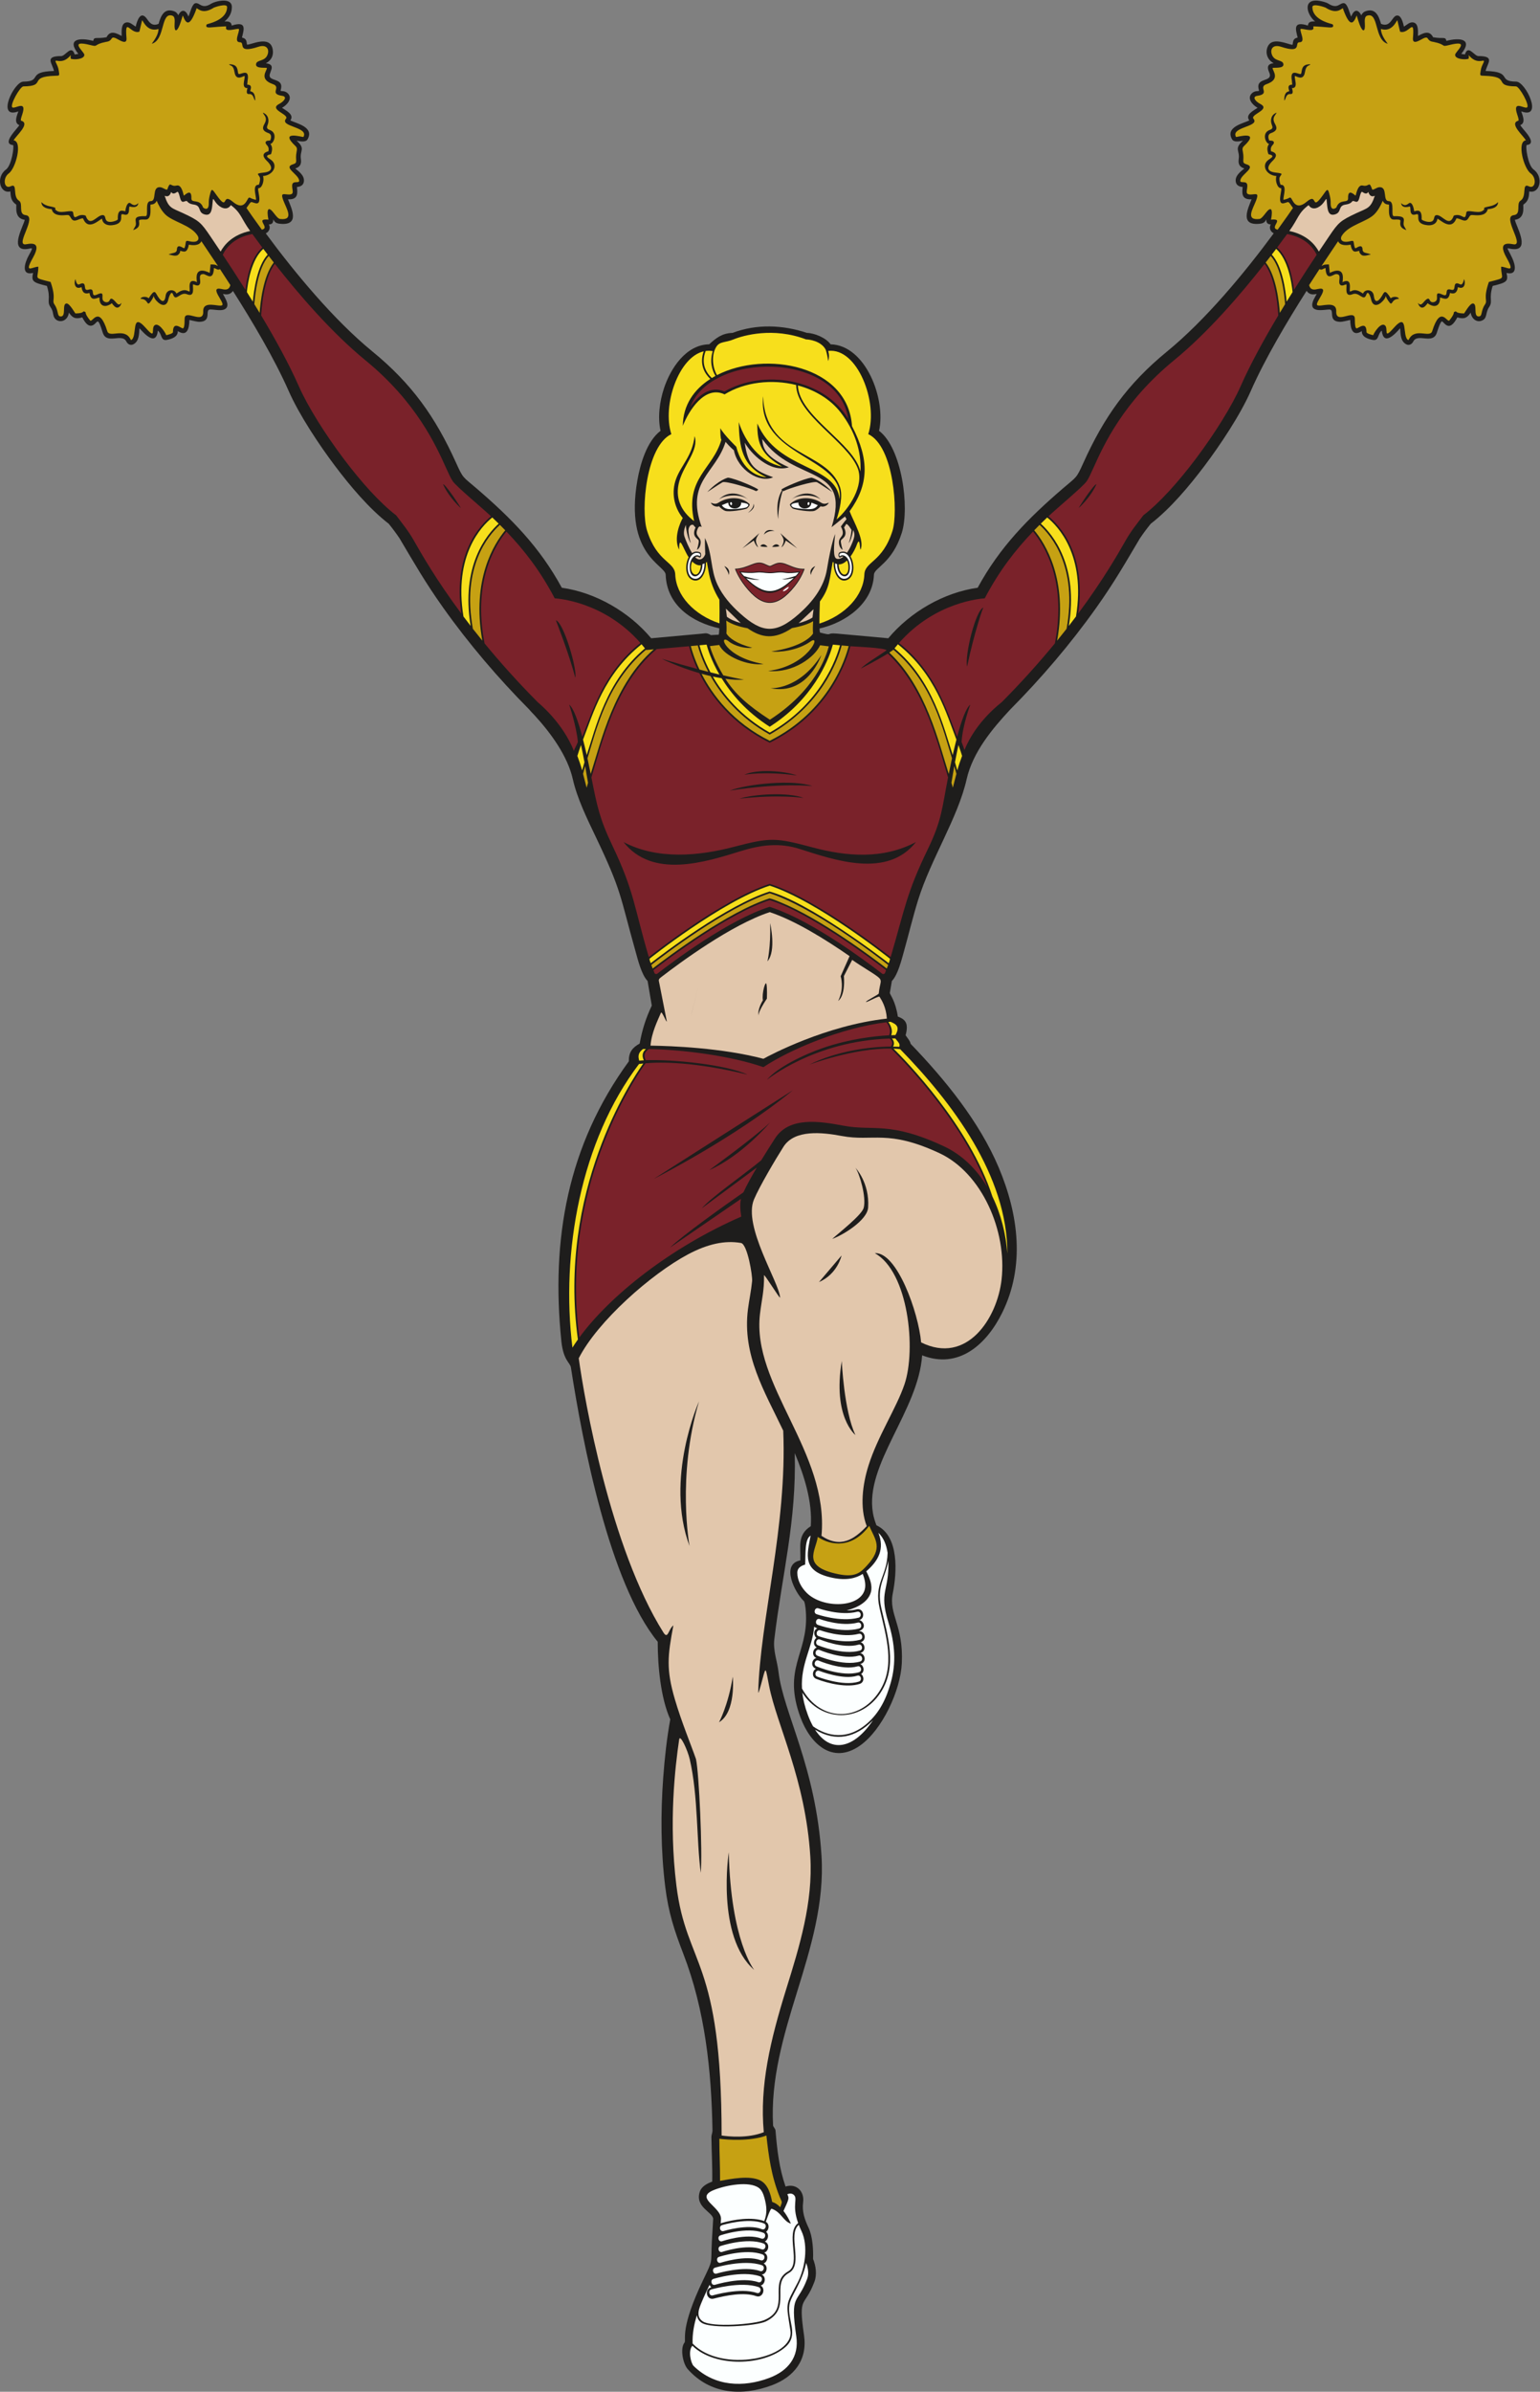 <?xml version="1.0" encoding="UTF-8" standalone="no"?>
<svg
   xmlns:dc="http://purl.org/dc/elements/1.1/"
   xmlns:cc="http://creativecommons.org/ns#"
   xmlns:rdf="http://www.w3.org/1999/02/22-rdf-syntax-ns#"
   xmlns:svg="http://www.w3.org/2000/svg"
   xmlns="http://www.w3.org/2000/svg"
   viewBox="0 0 600.68 932.4"
   height="932.4"
   width="600.68"
   xml:space="preserve"
   id="svg2"
   version="1.1"><rect x="0" y="0" width="600.68" height="932.4" fill="#808080" stroke="none"/><defs
     id="defs6" /><g
     transform="matrix(1.333,0,0,-1.333,0,932.4)"
     id="g10"><g
       transform="scale(0.1)"
       id="g12"><path
         id="path14"
         style="fill:#1e1d1c;fill-opacity:1;fill-rule:evenodd;stroke:none"
         d="m 201.648,6080.46 c -4.21,-30.14 -36.281,-31.64 -44.105,-11.7 -3.305,8.43 -1.504,15.77 -9.633,27.63 -12.328,18 1.86,23.28 -10.66,62.15 -42.074,10.23 -45.648,13.58 -40.535,37.96 -35.586,-8.61 -24.914,29.26 -12.359,51.67 17.152,30.62 7.754,17.87 -10.965,17.87 -45.039,0 -3.594,70.19 -1.023,85.8 -31.207,4.36 -23.512,37.5 -24.789,44.5 -15.117,9.95 -16.371,22.56 -17.164,38.55 -31.305,-7.8 -43.066,42.14 -12.926,64.03 16.539,12.01 24.406,66.82 20.816,71.51 -35.371,3.59 12.695,47.89 18.305,58.39 -17.336,6.54 -6.379,29.48 -2.824,40.25 -65.738,-24.34 -13.297,86.72 14.605,86.97 57.261,0.51 8.117,29.18 89.531,31.1 -4.637,22.71 -29.117,43.62 21.32,43.62 12.211,0 29.86,34.93 39.266,4.71 3.152,0.43 7.492,1.01 10.726,1.67 -35.558,44.08 4.286,48.27 43.555,38.02 2.676,13.75 9.066,5.09 38.957,10.67 11.09,22.59 30.578,10.88 44.238,3.66 0.039,13.22 -2.261,35.4 12.414,39.36 11.004,2.96 19.879,-6.66 28.571,-12.04 4.242,17.82 14.707,49.89 34,21.32 9.086,-13.47 17.39,-19.71 33.023,-13.21 6.52,22.82 16.102,47.36 45.387,36.95 5.973,-2.12 9.84,-6.44 12.254,-11.73 10.75,21.08 23.012,14.08 29.887,-3.67 4.847,10.52 10.242,37.55 20.835,38.94 12.84,1.69 18.442,-18.94 46.102,-1.15 9.703,6.24 60,20.37 60,-10.23 0,-17.81 -8.484,-31.62 -21.41,-42 12.816,0.53 19.926,-1.36 20.891,-12.11 45.398,14.69 35.539,-12.07 30.042,-35.23 15.692,-2.58 13.27,-15.36 14.555,-20.24 7.235,-3.56 68.305,30.71 75.57,-14.82 3.043,-19.07 -5.523,-31.98 -20.101,-39.96 35.016,-4.07 4.137,-29.86 12.34,-40.96 8.136,-11.01 40.84,-5.8 30.91,-37.53 -1.883,-6.02 9.738,1.18 20.676,-9.35 15.453,-14.87 -1.864,-34.23 -16.731,-42.35 11.696,-8.07 36.969,-20.04 24.352,-36.74 15.449,-8.7 71.304,-18.53 50.394,-55.39 -5.097,-8.99 -20.355,-6.47 -32.058,-3.94 27.41,-24.64 8.718,-27.95 12.543,-53.77 2.25,-15.19 -2.852,-23.35 -16.375,-27.56 11.961,-10.04 27.703,-21.5 25.039,-38.88 -1.633,-10.64 -10.719,-14.62 -20.188,-15.31 1.465,-15.96 5.176,-37.73 -26.172,-36.07 10.469,-26.57 36.567,-78.62 -25.168,-71.29 -11.714,1.4 -14.734,6.57 -18.07,12.77 0.531,-10.12 -3.426,-14.88 -12.808,-14.85 5.429,-9.47 1.773,-20.84 -9.008,-26.24 85.664,-116.12 199.316,-253.16 312.09,-345.44 115.7,-94.66 184.44,-191.95 244.72,-325.51 21.19,-46.93 19.26,-39.89 60.16,-75.07 101.19,-87.04 184.53,-171.08 249.24,-290.33 99.4,-13.92 197.41,-70.96 261.56,-147.75 l 146.38,13.27 c 15.08,1.37 14.92,3.28 28.4,-4 l 22.79,1.21 c 0.83,2.73 1.41,9.51 1.81,18.56 -80.3,17.64 -153.9,67.79 -156.99,156.78 -1,28.72 -121.03,57.06 -82.77,276.24 8.25,47.24 27.61,114.33 67.79,144.63 -8.91,39.81 -2.6,86.25 10.02,124.44 19.16,57.99 64.1,127.44 132.29,128.58 20.66,18.93 37.92,32.43 68.39,33.36 69.75,26.62 147.42,23.58 217.57,0 22.29,-0.54 55.75,-14.27 69.27,-33.38 102.6,-2.52 162.55,-160.31 141.8,-253 66.76,-50.43 89.83,-223.94 66.57,-298.16 -28.08,-89.57 -80.71,-101.7 -81.55,-122.77 -3.36,-84.12 -82.83,-140.03 -159.25,-157.19 0.25,-5.73 0.68,-9.91 1.33,-11.77 42.3,-11.18 13.84,0.07 50.08,-3.21 l 149.81,-13.59 c 64.15,76.79 162.16,133.83 261.55,147.75 64.72,119.25 148.06,203.29 249.24,290.33 40.91,35.18 38.98,28.14 60.16,75.07 60.28,133.55 129.03,230.85 244.72,325.51 112.81,92.3 226.55,229.44 312.21,345.59 -10.57,5.47 -14.06,16.74 -8.68,26.12 -9.73,0.05 -13.62,5.4 -12.9,14.68 -3.3,-6.13 -6.37,-11.25 -18,-12.63 -60.59,-7.19 -36.68,42.7 -25.19,71.29 -32,-1.7 -27.38,21.22 -26.14,36.07 -9.46,0.68 -18.56,4.66 -20.19,15.31 -2.67,17.38 13.07,28.84 25.04,38.88 -13.53,4.21 -18.63,12.37 -16.38,27.56 3.82,25.82 -14.87,29.13 12.54,53.77 -11.7,-2.53 -26.96,-5.05 -32.05,3.94 -20.98,36.97 35.21,46.85 50.39,55.39 -12.62,16.7 12.65,28.67 24.35,36.74 -14.87,8.12 -32.18,27.48 -16.73,42.35 10.94,10.53 22.56,3.33 20.67,9.35 -12.65,40.38 43.87,20.46 29.95,51.95 -6.76,15.28 -5,24.9 13.01,26.71 -29.42,16.32 -23.09,51.21 -7.28,60.14 20.08,11.32 57.58,-8.21 62.71,-5.96 1.76,5.35 -0.83,18.09 14.89,20.67 -5.4,22.74 -15.44,49.98 30.04,35.23 0.97,10.76 8.09,12.64 20.89,12.11 -24.29,19.5 -37.63,67.18 11.59,60.35 6.98,-0.97 21.01,-4.26 27,-8.12 27.66,-17.79 33.26,2.84 46.11,1.15 10.68,-1.4 16.07,-28.89 20.95,-39.2 7.8,19.66 18.85,24.07 29.71,3.81 2.4,5.35 6.29,9.71 12.31,11.85 29.28,10.41 38.86,-14.13 45.38,-36.95 31.06,-12.91 31.94,28.28 49.8,24.2 9.93,-2.27 14.71,-21.29 17.25,-32.3 8.69,5.38 17.55,14.99 28.55,12.03 14.68,-3.96 12.37,-26.13 12.41,-39.35 13.97,7.44 33.29,18.71 44.24,-3.67 29.89,-5.58 36.29,3.08 38.96,-10.67 39.26,10.25 79.11,6.06 43.55,-38.02 3.23,-0.66 7.58,-1.24 10.73,-1.67 9.41,30.22 27.06,-4.71 39.27,-4.71 50.44,0 25.96,-20.91 21.32,-43.62 81.41,-1.92 32.27,-30.59 89.53,-31.1 27.59,-0.25 80.73,-111.45 14.61,-86.97 3.68,-11.18 14.41,-33.82 -2.83,-40.25 2.42,-4.53 14.59,-18.47 16.78,-21.18 8.08,-9.99 26.99,-34.62 2.2,-36.92 -4.43,-2.28 2.92,-59.29 20.14,-71.8 30.14,-21.89 18.38,-71.83 -12.92,-64.03 -0.79,-15.99 -2.05,-28.6 -17.17,-38.55 -1.28,-7 6.41,-40.14 -24.78,-44.5 2.65,-16.14 43.99,-85.8 -1.03,-85.8 -25.37,0 -25.98,14.66 -6.81,-25.91 10.03,-21.25 15.22,-51.42 -16.51,-43.63 5.11,-24.38 1.54,-27.73 -40.55,-37.96 -12.51,-38.87 1.68,-44.15 -10.65,-62.15 -11.37,-16.59 -4.03,-32.86 -21.59,-39.51 -15.09,-5.72 -29.63,5.57 -32.15,23.58 -10.18,-15.03 -18.41,-20.15 -39.1,-13.94 -25.1,-48.36 -39.55,-11.24 -45.28,-11.71 -4.71,-1 -13.05,-27.92 -14.53,-32.72 -11.41,-36.53 -56.21,-0.37 -69.18,-26.18 -4.23,-8.45 -12.74,-12.64 -21.43,-7.64 -16.3,9.37 -15.52,29.98 -16.84,46.53 -16.15,-18.53 -48.67,-52.61 -53.89,-6.96 -13.13,-10.94 -7.45,-30.95 -26.98,-27.1 -13.43,2.64 -32.3,8.91 -31.29,25.69 -27.34,-17.62 -33.5,7.55 -33.98,32.5 -9.59,-1.79 -22.04,-5.76 -30.59,-5.43 -35.91,1.41 -13.65,35.46 -30.05,36.11 -12.24,0.47 -66.72,-13.91 -45.83,30.03 1.05,2.2 6.11,11 8.36,15.59 -11.87,-3.08 -22.05,-1.96 -29.57,8.87 -56.06,-88.29 -121.43,-197.81 -163.21,-292.72 -30.92,-70.26 -89.83,-158.62 -136.04,-219.82 -43.91,-58.14 -98.94,-123.91 -156.75,-168.58 -11.18,-13.73 -21.95,-28.23 -31.86,-42.94 l 0.03,-0.02 c -44.79,-75.32 -74.54,-127.85 -127.05,-201.84 -75.62,-106.54 -161.05,-206.5 -253.03,-299.22 -50.36,-54.21 -108.77,-123.1 -126.84,-203.18 -25.41,-112.59 -104.75,-233.46 -141.89,-352.88 -15.5,-49.83 -27.7,-101.32 -41.86,-151.63 -6.67,-23.67 -17.37,-67.53 -35.02,-85.51 l -5.98,-35.08 c 0.71,-5.13 16.59,-23.41 23.47,-69.06 27.24,-9.44 30.21,-25.31 22.77,-54.78 5.06,-7.6 12.91,-15.93 14.76,-24.95 100.52,-104.35 200.88,-227.29 257.63,-361.58 58.01,-137.27 77.68,-288.35 10.12,-424.92 -45.68,-92.35 -127.06,-166.11 -234.19,-124.35 -11.28,-163.2 -168.65,-318.72 -143.97,-461.36 2.16,-12.39 5.79,-24.04 10.27,-35.74 67.32,-31.25 59.8,-139.48 47.77,-199.12 -12.46,-61.79 31.92,-93.37 26.44,-204.75 -3.89,-79.1 -57.12,-195.1 -123,-240.82 -80.11,-55.6 -144.84,5.75 -173.27,82.2 -53.26,143.19 20.84,185.68 15.97,301.15 -0.45,10.74 -1.59,28.63 -5.55,38.92 -27.23,24.7 -69.23,109.12 -10.99,119.77 1.59,40.8 -9.89,74.27 30.48,100.11 4.94,71.55 -19.09,147.37 -46.93,213.7 5.22,-200.67 -36.7,-351.96 -59.73,-544.28 -4.04,-33.72 8.44,-63.17 12.32,-96.18 13.95,-118.69 109.43,-276.57 125.72,-537.3 8.61,-137.98 -31.53,-269.01 -71.8,-399.07 -39.13,-126.38 -77.43,-255.426 -69.94,-389.247 0.24,-4.335 6.68,-9.199 7.2,-15.398 4.64,-56.523 10.68,-109.633 29.29,-163.508 31.2,10.071 55.79,-13.574 51.45,-46.133 -3.58,-26.867 4.47,-50.246 15.85,-74.257 11.86,-25.059 14.27,-63.7 13.22,-91.309 8.21,-20.078 11.82,-45.637 4.15,-66.238 -29.24,-78.52 -48.07,-36.899 -30.57,-156.899 10.47,-71.875 -28.37,-121.621 -93.9,-146.265 -88.22,-33.164 -181.3,-26.273 -246.63,47.312 -13.59,15.312 -23.23,61.094 -8.59,78.34 3.83,11.066 -12.87,42.922 53.94,182.141 30.23,62.996 21.92,43.535 25.53,113.445 1.13,21.863 2.43,43.73 3.85,65.566 -1.83,19.961 -54.18,34.16 -39.14,79.317 5.14,15.41 21.77,24.179 36.31,29.316 0.88,43.582 -1.86,86.973 -2.41,130.527 -0.08,5.567 3.26,13.086 3.17,18.274 -2.86,175.574 -21.71,352.766 -85.39,517.696 -26.64,68.99 -43.66,121.32 -52.89,196.11 -13.04,105.57 -13.62,213.95 -5.81,319.97 4.13,56.06 10.44,113.85 20.54,169.25 -28.46,63.66 -36.68,157.68 -36.69,227.04 -141.4,172.56 -219.88,581.82 -254.05,802.37 -2.15,13.92 -22.13,20.2 -27.94,76.87 -30.49,297.61 17.98,572.3 197.49,818.3 -0.54,26.15 9.84,39.89 31.64,51.84 7.32,40.3 17.9,73.87 35.49,111.08 l -12.26,71.98 c -17.66,17.98 -28.34,61.84 -35.01,85.51 -47.11,167.23 -39.61,174.82 -117.1,336.91 -24.79,51.84 -54.01,111.55 -66.66,167.6 -15.48,68.6 -64.96,135.76 -111.99,187 -4.5,4.91 -10.89,10.97 -14.85,16.18 -91.98,92.72 -177.42,192.68 -253.03,299.22 -52.51,73.99 -82.27,126.52 -127.06,201.84 l 0.04,0.02 c -9.91,14.71 -20.68,29.21 -31.87,42.94 -57.8,44.67 -112.83,110.44 -156.74,168.58 -46.211,61.2 -105.125,149.56 -136.047,219.82 -41.726,94.81 -107.011,204.2 -163.011,292.41 -7.497,-10.53 -17.664,-11.63 -29.34,-8.56 5.613,-11.46 19.453,-30.55 9.781,-41.52 -9.754,-11.06 -34.332,-3.6 -47.242,-4.1 -16.406,-0.65 5.844,-34.7 -30.067,-36.11 -8.539,-0.33 -20.984,3.64 -30.574,5.43 -0.43,-27.78 -7.871,-49.34 -34,-32.5 1.016,-16.76 -17.863,-23.05 -31.289,-25.69 -19.512,-3.85 -13.851,16.15 -26.969,27.09 -5.125,-46.49 -39.066,-10.05 -53.89,6.97 -1.324,-16.55 -0.539,-37.16 -16.836,-46.53 -8.696,-5 -17.199,-0.81 -21.446,7.64 -12.96,25.81 -57.753,-10.35 -69.167,26.18 -13.586,43.52 -14.219,33.27 -23.301,25.23 -16.735,-14.82 -29.063,4.86 -36.508,19.2 -20.695,-6.21 -28.93,-1.09 -39.106,13.94 v 0" /><path
         id="path16"
         style="fill:#7a222a;fill-opacity:1;fill-rule:evenodd;stroke:none"
         d="m 2019.8,5804.45 c 22.7,32.18 57.57,64.01 99.95,45.41 114.84,66.22 291.63,37.8 362.21,-80.17 -29.71,197.44 -401.06,197.51 -462.16,34.76 v 0" /><path
         id="path18"
         style="fill:#f7df1c;fill-opacity:1;fill-rule:evenodd;stroke:none"
         d="m 2105.27,5171.73 c 0.45,22.16 0.22,50.27 -0.25,69.3 -15.92,25.35 -27.06,53.88 -32.29,85.8 -1.48,9.06 -2.95,17.3 -4.39,24.8 -0.94,-0.97 -1.86,-1.85 -2.79,-2.67 l 0.05,-1.41 c 0.86,-24.25 -12.53,-55.84 -36.05,-49.98 -24.51,6.11 -26.66,44.86 -14.4,67.54 -15.59,22.54 -27.99,70.56 -27.99,21.88 -17.03,34.17 2.92,79.26 10.7,92.81 -26.25,32.33 -34.03,75.69 -19.41,114.89 14.75,39.53 47.62,67.23 53.98,124.49 13.14,-40.28 -30.23,-81.29 -44.66,-131.82 -13.63,-47.72 4.26,-87.52 43.34,-116.75 -28.33,125.38 55.67,152.64 79.69,238.1 -2.4,2.86 -3.17,19.49 -3.03,33.79 11.76,-21.01 46.48,-53.98 46.54,-54.12 19.02,-72.28 63.66,-87.04 88.49,-89.43 -72.62,32.67 -79.3,89.78 -81.25,161.28 19.6,-59.35 62.3,-117.08 126.96,-130.12 -59.3,34.22 -73.33,64.93 -72.42,126.12 60.04,-139.24 230.88,-118.83 240.52,-221.3 15.35,123.84 -242.26,123.03 -223.6,301.06 5.47,-177.36 185.75,-157.39 224.48,-264.43 9.81,-27.07 -0.65,-68.66 -9.64,-96.15 36.69,31.44 81.54,99.41 61.87,149.98 -30.47,78.34 -178.9,155.25 -180.1,243.43 -70.87,17.64 -150.28,8.86 -209.37,-27.46 -58.39,27.66 -105.07,-48.48 -122.22,-91.93 0.5,60.48 32.7,106.41 80.42,137.02 -16.3,15.71 -32.97,42.54 -19.3,80.84 -73.34,-16.8 -121.97,-157.66 -94.74,-242.22 -73.19,-34.82 -90.19,-221.09 -71.03,-282.21 29.21,-93.2 80.93,-89.48 82.47,-128.16 2.45,-61.45 54.56,-118.02 129.42,-142.97 z m 412.43,444.32 c 3.43,57.29 -16.06,118.58 -57.91,172.54 -30.38,39.16 -75.43,65.59 -125.08,78.91 3.21,-90.18 164.07,-168.89 182.99,-251.45 z m -434.93,273.16 c 3.52,2.15 7.15,4.2 10.82,6.18 -9.93,16.74 -17.51,41.31 -8,72.42 -7.07,1.3 -14,1.42 -20.73,0.49 -14.71,-37.85 2.03,-64.09 17.91,-79.09 z m 15.24,8.5 c 141.33,72.82 383.74,29.1 395.06,-149.3 51.94,-98.94 48.64,-171.95 -7.05,-249 13.27,-33.5 44.83,-86.03 31.88,-112.42 -2.54,6.14 -1.45,40.56 -10.97,14.11 -3.23,-8.96 -9.7,-22.35 -18.23,-33.9 13.57,-22.3 12.08,-63.33 -13.2,-69.63 -23.53,-5.86 -36.89,25.73 -36.05,49.98 l 0.07,1.9 c -0.93,0.66 -1.86,1.38 -2.8,2.18 -9.55,-49.66 -8.15,-75.88 -37.59,-115.91 -0.82,-19.32 -1.58,-45.29 -1.47,-64.7 76,24.59 129.08,81.65 131.55,143.68 1.53,38.67 53.26,34.96 82.47,128.16 16.46,52.57 4.84,246.14 -71.04,282.21 30.02,92.96 -31.86,253.96 -117.31,243.34 2.76,-9.06 3.66,-19.48 -0.09,-29.84 0.01,0.04 -1.33,15.85 -7.13,33.48 -13.47,25.97 -49.89,30.18 -57.36,30.02 -95.81,36.66 -184.2,11.72 -212.44,0 -23.4,-9.71 -39.88,-5.17 -50.17,-21.32 -14.7,-23.06 -11.82,-60.03 1.87,-83.04 z m -47.06,-556.17 c -9.34,-1.36 -18.06,3.59 -25.71,11.24 -14.53,-38.35 21.65,-57.64 25.71,-11.24 z m 427.66,14.07 c -7.46,-7.06 -15.86,-11.76 -24.68,-11.41 1.75,-35.04 26.68,-39.45 28.6,-12.56 0.7,9.8 -1.03,17.95 -3.92,23.97 v 0" /><path
         id="path20"
         style="fill:#fcffff;fill-opacity:1;fill-rule:evenodd;stroke:none"
         d="m 2524.58,2391.81 c -19.69,-12.68 -47.52,-19.85 -87.87,-11.54 -91.87,18.89 -74.93,67.62 -64.78,123.52 -17.61,-9.79 -14.29,-52.46 -15.95,-84.71 -5.49,-1.83 -22.97,-6.25 -22.97,-23.87 0,-21.41 10.93,-42.02 26.94,-58.28 46.91,-47.67 161.79,-45.47 171.32,13.46 2.04,12.65 -1.39,27.49 -6.69,41.42 z M 2117.4,469.98 c -10.77,-3.195 -15.27,14.18 -4.54,17.317 0.21,0.066 76.95,23.75 122.57,4.91 10.34,-4.266 4.21,-21.008 -6.13,-16.746 -40.2,16.609 -111.69,-5.422 -111.9,-5.481 z m -31.7,-188.156 c -10.84,-2.761 -14.78,14.731 -3.95,17.485 0.26,0.054 85.56,25.086 138.07,6.718 10.6,-3.683 5.31,-20.754 -5.26,-17.074 -47.83,16.723 -128.61,-7.058 -128.86,-7.129 z m 6.29,30.903 c -10.84,-2.766 -14.77,14.714 -3.94,17.476 0.25,0.07 83.26,25.735 135.78,7.375 10.6,-3.68 5.3,-20.754 -5.27,-17.078 -47.82,16.727 -126.33,-7.707 -126.57,-7.773 z m 4.63,32.742 c -10.85,-2.774 -14.79,14.719 -3.95,17.48 0.25,0.059 84.09,25.508 136.6,7.141 10.6,-3.684 5.3,-20.742 -5.26,-17.07 -47.83,16.714 -127.15,-7.485 -127.39,-7.551 z m 12.07,31.789 c -10.8,-3 -15.06,14.433 -4.28,17.398 0.24,0.063 77.95,25.492 126.95,6.875 10.46,-3.953 4.78,-20.816 -5.66,-16.863 -43.9,16.66 -116.78,-7.344 -117.01,-7.41 z m 4.28,31.609 c -10.81,-3.008 -15.06,14.434 -4.28,17.403 0.24,0.058 76.54,25.886 125.55,7.285 10.47,-3.977 4.78,-20.828 -5.67,-16.875 -43.89,16.672 -115.38,-7.754 -115.6,-7.813 z m -0.15,31.25 c -10.8,-3.008 -15.06,14.426 -4.28,17.395 0.23,0.066 75.98,26.043 124.99,7.437 10.47,-3.965 4.79,-20.816 -5.67,-16.863 -43.89,16.66 -114.82,-7.91 -115.04,-7.969 z m 284.5,1668.153 c -10.48,4.03 -16.32,-12.94 -5.88,-16.91 0.22,-0.08 74.88,-29.67 121.82,-14.43 10.63,3.44 5.83,20.61 -4.8,17.17 -41.38,-13.42 -110.94,14.1 -111.14,14.17 z m -2.55,182.86 c -10.6,3.6 -15.88,-13.53 -5.31,-17.11 0.26,-0.09 68.95,-24.49 122.74,-10.27 10.85,2.85 6.9,20.27 -3.92,17.43 -48.98,-12.94 -113.27,9.87 -113.51,9.95 z m 3.87,-31.29 c -10.59,3.6 -15.89,-13.54 -5.3,-17.13 0.25,-0.07 66.61,-24.94 120.39,-10.73 10.86,2.86 6.91,20.29 -3.92,17.43 -48.98,-12.95 -110.93,10.34 -111.17,10.43 z m 2.05,-33.01 c -10.59,3.6 -15.88,-13.53 -5.29,-17.11 0.24,-0.09 67.44,-24.79 121.23,-10.57 10.85,2.85 6.91,20.28 -3.92,17.43 -48.98,-12.95 -111.78,10.17 -112.02,10.25 z m -1.3,-26.84 c -10.54,3.84 -16.14,-13.21 -5.63,-17.01 0.24,-0.08 72.2,-30.08 122.5,-15.34 10.74,3.13 6.38,20.39 -4.33,17.25 -45.05,-13.19 -112.33,15.02 -112.54,15.1 z m -1.73,-30.45 c -10.54,3.84 -16.14,-13.21 -5.62,-17.01 0.23,-0.08 74.29,-31.77 124.6,-17.03 10.74,3.13 6.39,20.38 -4.34,17.25 -45.05,-13.19 -114.43,16.71 -114.64,16.79 z m -2.58,-31.14 c -10.54,3.84 -16.14,-13.21 -5.63,-17.01 0.23,-0.08 73.73,-31.88 124.03,-17.14 10.75,3.13 6.4,20.39 -4.33,17.25 -45.06,-13.19 -113.86,16.82 -114.07,16.9 z M 2292.58,528.809 c 13.79,-17.704 21.65,-37.079 21.69,-37.176 -21.93,6.258 -28.61,34.48 -56.37,43.621 -3.86,1.269 -14.97,-32.781 -17.08,-38.164 11.49,-6.477 9.93,-22.813 0.94,-29.356 9.63,-8.308 5.85,-23.601 -3.73,-28.484 15.66,-6.547 11.21,-28.867 -1.84,-32.492 13.95,-6.848 10.15,-27.102 -1.66,-31.61 14.99,-7.539 9.09,-31.25 -5.65,-32.414 14.37,-7 9.97,-28.652 -2.98,-32.097 15.94,-9.114 5.89,-37.676 -13.17,-31.02 -35.99,12.571 -88.45,1.906 -124.65,-7.312 -20.22,-5.157 -28.8,27.273 -6.79,33.386 -1.94,1.543 -3.75,4.036 -5.02,6.965 -7.54,-15.605 -15.71,-32.695 -23.2,-50.793 -7.37,-17.82 -17.64,-41.238 2.53,-55.562 26.47,-18.801 151.94,-9.184 181.39,3.496 79.05,34.019 8.66,108.25 69.3,142.266 39.88,22.378 -10.18,111.304 29.21,141.238 -19.73,55.508 1.08,71.484 -13.75,83.301 -4.94,3.925 -11.75,3.586 -17.97,1.171 5.2,-12.039 6.15,-11.679 -11.2,-48.964 z m -55.67,37.949 c -3.41,12.695 -8.56,23.789 -16.61,29.543 -28.57,20.437 -94.82,7.84 -129.31,-5.41 -62.32,-23.957 18.8,-48.848 18.77,-85.051 0,-0.059 -0.34,-5.176 -0.85,-13.36 0.76,0.352 1.58,0.665 2.45,0.926 35.13,10.492 89.37,18.891 124.9,5.657 9.29,23.742 7.17,43.378 0.65,67.695 z M 2039.19,223.859 c -8.31,-26.742 -13.63,-54.804 -12.5,-82.914 84.19,-87.711 298.84,-43.113 286.14,37.953 -13.2,84.2 -14.92,71.688 20.78,139.508 21.91,41.621 32.32,107.844 11.6,151.567 -3.07,6.511 -5.67,12.593 -7.85,18.289 -34.02,-29.207 14.54,-116.328 -28.63,-140.559 -56.13,-31.48 11.35,-103.523 -67.64,-142.058 -27.94,-13.622 -158.54,-22.364 -187.48,-4.258 -7.53,4.718 -12.71,11.804 -14.42,22.472 z m -13.13,-89.328 c -13.26,-13.886 -4.6,-51.203 3.66,-59.258 C 2092.11,14.512 2176.05,12.742 2249.8,40 c 56.46,20.879 89.08,61.941 80.25,122.063 -18.75,127.734 3.4,91.796 31.81,168.066 6.55,17.547 0.94,35.555 -2.88,46.805 -12.29,-58.567 -45.35,-97.391 -49.05,-122.286 -7.01,-47.175 29.73,-87.785 -12.35,-124.375 -62.83,-54.629 -205.28,-59.902 -271.52,4.258 z m 544.22,2377.459 c 18.27,-46.42 1.38,-81.01 -35.55,-112.61 10.8,-20.36 18.71,-41.57 13.69,-60.62 -7.25,-27.45 -37.06,-45.21 -71.06,-53.73 10.3,-0.15 20.15,0.76 29.09,3.11 19.92,5.27 27.57,-25.8 7.84,-31.28 10,-1.3 23.1,-21.17 2.71,-30.85 -6.32,-3.01 0.26,-2.01 0.26,-2.01 15.03,-2.07 19.07,-27.27 0.89,-31.89 12.79,-3.23 18.35,-26.42 -1.4,-31.82 14.48,-1.68 20.63,-26.63 0.37,-32.15 10.88,-4.38 13.9,-22.18 2.5,-29.03 9.18,-6.79 10.15,-24.39 -4.14,-29.03 -36.42,-11.82 -91.85,1.05 -126.59,14.55 -14.53,5.51 -11.94,24.12 -1.51,29.83 -17.66,7.41 -11.08,28.9 1.7,31.49 -15.13,5.96 -11.21,26.71 1.05,30.73 -12.91,6.77 -8.84,23.43 -1.17,27.73 -7.5,6.59 -10.35,22.79 2.64,27.97 -3.57,1.3 -6.61,3.01 -9.16,4.96 -5.55,-62.43 -39.8,-108.3 -35.73,-180.73 53.97,-98.3 168.42,-98.17 226.34,-8.45 48.34,74.9 19.11,162.6 0.8,243.2 -16.99,74.73 21.57,91.39 23.42,162.04 -3.53,23.38 -11.68,44.09 -26.99,58.59 z m -222.55,-467.46 c 2.19,-19.52 7.18,-40.98 16.16,-65.13 4.66,-12.54 9.79,-23.67 15.29,-33.48 40.94,-28.93 99.84,-42.39 158.85,9.2 36.33,31.74 55.85,73.22 68.67,119.33 15.62,56.17 12.73,111.18 -7.41,176.6 -28.25,91.78 3.09,88.17 0.06,179.08 -8.8,-50.34 -35.07,-74.18 -20.64,-137.68 18.75,-82.45 47.99,-170.62 -1.6,-247.18 -57.79,-89.24 -174.54,-87.61 -229.38,-0.74 z m 37.23,-108.22 c 45.36,-70.01 113.18,-56.72 169.51,27.55 -52.09,-52.58 -109.38,-63.43 -169.51,-27.55 v 0" /><path
         id="path22"
         style="fill:#7a222a;fill-opacity:1;fill-rule:evenodd;stroke:none"
         d="m 1936.32,5068.12 c 0,0 48.04,-24.01 110.03,-42.01 31.62,-63.07 92.48,-147.39 205.51,-203.21 v -0.47 l 0.48,0.24 c -0.13,0.08 8.82,4.46 12.2,6.24 169.19,89.35 215.52,242.72 223.76,275.92 16.54,-1.45 97.48,-4.18 106.21,-11.77 -21.3,-15.01 -60.44,-38.22 -75.96,-53.75 0,0 45.79,23.24 79.24,44.08 110.76,-104.25 148.21,-271.52 176.32,-362.24 -17.65,-90.17 -18.13,-124.88 -58.74,-208.83 -63.7,-131.71 -66.55,-171.52 -109.24,-316.68 -14.95,11.8 -199.84,156.62 -334.71,207.57 -6.52,2.45 -12.76,4.94 -19.56,6.53 -135.79,-43.59 -337.71,-201.75 -353.34,-214.1 -43.77,148.81 -42.17,191.23 -106.73,326.4 -37.02,77.5 -44.97,115.84 -61.27,199.11 29.34,94.64 68.81,272.59 191.08,375.4 l 94.73,8.28 c 2.76,-11.06 9.73,-35.48 24.08,-66.42 -29.45,7.9 -64.03,17.67 -104.09,29.71 z m 670.89,-1140 c -107.97,1.96 -238.62,-46.79 -239.06,-46.95 78.67,39.2 175.19,52.6 238.71,52.84 6.95,9.19 4.16,16.79 -3.86,23.42 -219.85,-6.96 -358.48,-120.36 -358.9,-120.7 29.51,35.94 109.01,74.61 166.9,94.22 74.84,25.34 146.88,33.75 190.76,36.04 5.67,13.21 0.58,26.68 -7.73,38.2 -133.85,-16.55 -282.84,-79.99 -360.23,-131.32 -89.59,31.18 -225.28,50.89 -335.19,52.84 -10.84,-6.87 -16.72,-17.15 -9.06,-32.6 79.51,3.16 236.6,-13.23 297.38,-41.97 -154.63,37.39 -251.58,37.1 -298.04,33.03 -29.39,-40.77 -251.75,-365.99 -193.6,-801.86 90.06,123.02 266.89,263.05 473.64,353.42 -3.28,21.7 -3.95,38.07 -0.73,51.91 l -207.96,-142.76 c 37.9,36.91 164.29,126.34 215.17,161.91 9.8,21.41 24.09,47.05 39.21,72.46 L 2053.4,3460.99 c 29.61,33.96 120.65,96.28 173.97,140.36 14.65,23.89 29.11,46.45 40.18,63.77 41.41,64.81 130.06,50.76 201.4,37.35 86.07,-16.18 134.31,13.96 292.6,-59.91 54.97,-25.64 97.1,-68.4 127.38,-119.38 -76.01,200.32 -256.7,380.59 -281.72,404.94 z m -694.1,-381.03 c 0,0 237.03,119.6 406.98,259.34 0,0 -219.41,-139.74 -406.98,-259.34 z m 162.2,25.54 c 0,0 131.47,95.32 178.05,139.38 0,0 -81.12,-96.58 -178.05,-139.38 z m 176.55,770.05 c 4.62,-1.2 8.03,-2.59 12.48,-4.14 117.79,-41.15 271.23,-155.89 318.25,-192.33 8.02,-0.6 6.69,3.14 10.05,11.36 -45.7,35.29 -219.35,165.59 -340.31,204.83 -120.96,-39.22 -294.63,-169.54 -340.34,-204.83 3.37,-8.22 2.03,-11.96 10.06,-11.36 48.52,37.6 210.79,159.04 329.81,196.47 z m -427.36,189.43 c 99.44,-52.32 220.19,-40.94 323.34,-13.91 106.92,28.01 122.23,26.97 229.58,-1.65 99.88,-26.62 205.49,-35.62 302.72,15.56 -84.31,-107.01 -237.93,-52.77 -340.51,-20.07 -58.7,18.71 -113.36,11.79 -171.94,-6.36 -103.63,-32.11 -257.81,-81.93 -343.19,26.43 z m 507.62,194.63 c -35.3,13.64 -117.46,19.56 -154.15,2.16 0,0 58.66,11.08 154.15,-2.16 z m -197.2,-44.2 c 54.75,20.01 183.63,33.25 242.3,13.27 0,0 -92.87,10.32 -242.3,-13.27 z m -786.28,826.17 c -0.1,0.08 -33.66,29.02 -52.22,69.63 4.87,2.22 39.07,-47.55 52.22,-69.63 z m 334.68,-496.06 c -17.03,67 -56.61,167.65 -56.73,167.94 22.84,-6.13 63.05,-144.19 56.73,-167.94 z m 1146.54,32.62 c 19.3,93.73 48.91,182.48 48.19,172.89 -22.84,-6.13 -55.75,-140.37 -48.19,-172.89 z m 326.15,463.44 c 0.08,0.08 33.65,29.02 52.2,69.63 -4.86,2.22 -39.06,-47.55 -52.2,-69.63 z m -992.22,-849.73 c 42.99,13.63 143.06,19.55 187.74,2.15 0,0 -71.44,11.08 -187.74,-2.15 z M 718.125,6147.32 c 3.617,30.98 14.977,93.18 49.277,123.69 -10.593,14.09 -20.332,27.29 -29.074,39.31 -55.008,-10.02 -77.769,-42.22 -86.488,-60.7 19.019,-28.6 41.965,-63.68 66.285,-102.3 z m 3068.395,0 c -3.63,30.98 -14.99,93.18 -49.29,123.69 10.6,14.09 20.34,27.29 29.08,39.31 55.01,-10.02 77.77,-42.22 86.48,-60.7 -19.01,-28.6 -41.96,-63.68 -66.27,-102.3 z m -86.12,75.73 c 34.05,-44.48 39.33,-138.23 39.9,-150.98 -41.06,-68.69 -81.58,-142.12 -110.34,-207.46 -24.53,-55.76 -74.79,-137.27 -132.19,-213.27 -49.73,-65.86 -104.57,-127.27 -152.22,-163.64 -19.78,-26.26 -35.86,-45.51 -51.69,-73.41 -20.72,-36.48 -64.42,-113.45 -139,-213.97 25.06,174.2 -54.81,258.27 -87.02,284.5 27.76,26.04 100.64,86.47 111.73,102.29 6.07,8.69 12.25,22.35 20.51,40.66 29.28,64.92 86.42,191.51 235.6,313.57 97.86,80.08 193.67,191.11 264.72,281.71 z m -2896.166,0 c -34.046,-44.48 -39.332,-138.23 -39.898,-150.98 41.059,-68.69 81.582,-142.12 110.336,-207.46 24.539,-55.76 74.805,-137.27 132.188,-213.27 49.74,-65.86 104.58,-127.27 152.23,-163.64 19.78,-26.26 35.86,-45.51 51.7,-73.41 20.71,-36.48 64.4,-113.45 138.99,-213.97 -25.06,174.2 54.81,258.27 87.02,284.5 -27.76,26.04 -100.65,86.47 -111.73,102.29 -6.08,8.69 -12.25,22.35 -20.5,40.66 -29.3,64.92 -86.43,191.51 -235.6,313.57 -97.872,80.08 -193.673,191.11 -264.736,281.71 z M 1665.48,4934.07 c 0,0 21.2,-62.34 25.44,-109.14 -4.73,-12.58 -8.56,-16.65 -11.6,-26.25 -33.86,84.93 -104.34,140.87 -105.84,142.49 -60,60.41 -111.55,118.34 -155.56,171.94 -35.72,182.36 32.06,288.83 63.93,327.13 52.12,-54.64 98.31,-113.64 141.32,-195.3 7.8,-0.64 144.24,-9.02 250.85,-130.6 -108.81,-86.77 -139.77,-198.97 -170.09,-274.46 -12.57,47.42 -25.82,83.91 -38.45,94.19 z m 1173.68,0 c 0,0 -22.81,-61.53 -25.45,-109.14 4.74,-12.58 5.42,-14.24 8.46,-23.83 33.87,84.92 107.48,138.45 108.99,140.07 60,60.41 111.55,118.34 155.56,171.94 35.72,182.36 -32.06,288.83 -63.93,327.13 -52.13,-54.64 -98.32,-113.64 -141.31,-195.3 -7.81,-0.64 -144.25,-9.02 -250.87,-130.6 108.82,-86.77 139.78,-198.97 170.09,-274.46 12.58,47.42 25.83,83.91 38.46,94.19 v 0" /><path
         id="path24"
         style="fill:#c6a113;fill-opacity:1;fill-rule:evenodd;stroke:none"
         d="m 728.629,6416.73 c 4.379,1.01 1.891,-2.29 20.504,-6.4 0.984,11.02 -12.445,44.83 8.129,44.11 0.527,-0.02 3.906,9.8 3.789,17.13 -0.196,13.39 -19.785,15.11 10.82,18.43 31.25,3.39 22.754,21.25 9.043,34.22 -10.211,9.67 -17.301,22.31 4.383,28.08 3.957,15.7 -7.957,18.31 -8.156,24.79 -0.164,4.95 3.195,6.43 13.461,6.75 0.023,0 8.328,17.04 -5.243,21.72 -20.296,7.01 -16.796,17.37 -11.804,26.32 10.508,18.81 -0.137,23.94 -4.489,33.39 15.645,-5.42 19.684,-21.57 13.997,-35.76 -2.489,-6.21 -3.676,-11.35 5.542,-14.53 25.668,-8.87 12.157,-40.33 2.485,-41.09 5.527,-7.57 6.976,-15.45 1.933,-30.09 -19.98,-4.13 -10.039,-9.73 -1.015,-15.81 23.265,-15.65 7.933,-45.8 -22.434,-48.15 4.739,-12.86 -2.832,-35.59 -12.683,-35.36 -6.825,0.15 13.761,-48.96 -8.723,-44.16 -16.828,3.6 -10.379,9.62 -26.953,-13.82 8.808,-12.88 24.293,-35.16 44.961,-63.49 26.324,5.81 -22.738,33.84 19.304,29.37 -6.308,31.47 -0.214,40.09 15.375,19.66 5.575,-7.31 12.985,-17.02 18.356,-17.65 42.73,-5.08 18.777,30.34 9.871,54.09 -8.137,21.68 -1.582,18.8 12.559,17.56 22.629,-1.98 12.621,11.69 13.172,26.22 0.695,18.39 25.66,1.58 19.667,18.07 -6.14,16.9 -45.23,35.44 -17.378,43.86 16.328,4.94 5.472,10.24 10.73,36.7 1.313,6.63 2.281,11.49 -3.32,16.78 -50.387,47.54 22.476,25.06 23.32,26.55 16.816,29.68 -70.781,29.54 -51.019,53.27 10.589,12.72 -51.918,26.64 -20.094,43.19 15.961,8.31 24.234,21.59 9.101,23.78 -40.179,5.82 -0.914,25.09 -27.461,34.28 -41.48,14.35 -17.406,39.23 -17.406,46.75 0,3.04 -33.137,-3.13 -31.797,11.21 1.375,14.74 26.641,6.52 34.137,29.37 5.047,15.39 -3.523,29.66 -27.215,21.9 -65.058,-21.31 -37.312,13.2 -53.961,13.2 -19.012,0 -0.789,29.8 -2.996,38.4 -1.035,4.04 -34.433,-8.79 -37.512,1.24 -2.234,7.33 7.098,7.3 -12.644,6.3 -30.086,-1.55 -46.555,-6.55 -45.36,2.98 0.415,3.52 2.45,3.98 6.02,4.95 10.543,2.89 54.871,14.94 54.871,48.99 0,12.42 -37.215,-0.67 -38.504,-1.49 -32.152,-20.68 -45.015,-3.89 -51.129,-1.65 -0.394,0.14 0.375,-0.85 -0.5,-3.24 -20.472,-55.8 -30.359,-41.17 -39.39,-18.47 -0.715,0.26 -4.246,-14.65 -9.028,-26.91 -8.976,-23.05 -16.59,-21.16 -15.011,3.11 0.648,10.01 0.882,20.83 -6.204,23.35 -35.476,12.61 -20.382,-70.37 -60.644,-82.01 10.977,14.89 19.383,28.99 19.809,43.28 -32.84,-10.31 -44.852,23.4 -48.075,25.59 l -7.976,-33.44 c -26.285,-9.1 -43.031,46.34 -37.703,-18.98 1.894,-23.22 -24.321,-2.53 -33.067,0.5 -15.121,5.23 -5.726,-8.87 -26.941,-11.4 -38.91,-7.84 -20.977,-15.59 -45.156,-9.42 -66.762,17.04 -18.411,-18.88 -18.204,-28.42 0.27,-12.83 -28.898,-15.18 -39.57,-11.48 -2.226,10.76 2.695,13.66 -2.91,7.46 -26.078,-28.83 -48.941,-1.59 -39.859,-20.43 3.679,-7.63 6.05,-13 7.281,-20.63 2.695,-16.72 3.25,-15.81 -10.586,-16.21 -81.457,-2.37 -22.149,-30.41 -92.629,-31.03 -9.762,-0.07 -41.156,-56.07 -32.129,-61.55 8.121,-4.92 43.359,23.35 28.656,-20.74 -1.289,-3.86 -6.066,-17.22 -3.098,-18.08 28.555,-8.19 -17.074,-45.61 -21.992,-57.47 26.566,-3.2 6.602,-81.48 -14.262,-96.64 -18.656,-13.55 -14.09,-47.31 5.535,-37.68 21.871,10.73 4.156,-29.27 24.391,-42.22 13.328,-8.53 -3.492,-39.69 19.602,-42.2 34.567,-3.75 -29.738,-85.53 -1.812,-85.53 6.992,0 53.484,15.52 23.129,-38.65 -27.543,-49.13 -1.973,-26.59 15.645,-26.59 0,-38.2 -17.629,-30.65 35.848,-44.62 17.718,-51.31 2.41,-52.76 11.406,-65.89 13.605,-19.85 6.09,-35.84 19.434,-34.91 15.328,1.05 1.839,37.36 15.906,37.92 9.203,0.37 24.926,-29.25 26.047,-29.23 28.488,0.49 19.547,8.49 27.054,5.15 6.645,-2.95 -3.804,-1.14 15.825,-25.66 6.32,-7.9 25.726,47.06 50.187,-31.27 6.637,-21.23 50.184,11.97 68.309,-24.12 0.601,-1.21 1.121,-1.86 1.535,-2.05 19.754,9.34 -2.199,86.72 43.375,34.93 31.25,-35.51 14.008,-0.65 25.098,8.27 11.621,9.35 30.464,-18.84 34.296,-28.79 5.121,1.03 19.567,4.95 19.567,8.85 0,34.12 23.32,11.1 28.906,11.1 2.949,0 5.27,5.71 5.27,27.87 0,30.7 55.933,-18.08 54.386,21.42 -1.343,34.18 46,12.5 55.184,18.22 10.027,6.26 -40.777,56.44 -1.789,47.68 10.183,-2.3 21.828,-4.76 26.039,11.36 -10.609,16.56 -20.801,32.24 -30.324,46.74 -6.946,-4.21 -10.282,1.58 -17.727,3.13 -1.601,-40.77 -22.867,-17.65 -30.801,-17.65 -17.64,0 -6.265,-18.73 -10.183,-28.24 -4.758,-11.52 -19.121,-0.06 -20.047,-2.29 -2.285,-5.55 7.484,-38.94 -18.285,-28.32 -19.258,7.93 -32.137,-23.49 -40.035,-1.27 -5.723,16.1 -13.399,-11.08 -13.7,-12.67 -4.562,-23.79 -20.851,-21.03 -34.804,-5.72 -16.582,18.19 -0.52,21.98 -16.086,-0.17 -14.149,-20.12 -5.528,6.15 -30.762,6.15 1.574,7.38 18.922,7.73 23.73,1.5 17.915,29.19 19.059,17.98 26.661,5.89 10.304,-16.39 20.25,-20.67 22.957,1.52 2.527,20.78 26.73,20.09 31.414,6.82 l 3.011,1.55 c 31.344,22.32 37.454,-10.77 35.731,14.13 -0.82,11.85 0.101,26.47 18.98,18.69 2.328,-0.96 2.856,-5.69 1.746,4.9 -4.757,45.5 37.196,21.02 38.106,21.02 l 2.469,24.64 c 18.265,0 15.632,-2.67 21.504,-4.31 l -48.426,72.26 c -6.008,-13.91 -25.586,-12.27 -36.582,-10.09 -3,-16.59 -8.539,-21.5 -15.86,-20.13 -18.847,3.51 -2.574,4.48 -13.945,-8.05 -8,-8.81 -23.351,-0.61 -29.746,-0.81 11.078,6.06 24.074,2.7 24.559,14.69 0.757,18.88 17.461,4.31 20.484,3.93 1.75,-0.22 3.656,2.98 5.43,16.85 1.308,10.63 12.73,-1.07 28.98,2.59 6.399,1.44 11.746,8.02 5.442,17.72 -20.282,31.23 -72.352,39.65 -94.586,61.89 -11.325,11.32 -19.465,26.95 -24.774,39.73 -2.91,-6.41 -7.871,-11.07 -17.5,-11.07 -3.945,0 7.035,-44.9 -15.73,-44.02 -20.426,0.81 -18.879,-1.58 -18.336,-6.59 0.894,-8.14 1.937,-17.77 -17.469,-24.23 6.148,12.23 9.27,11.7 7.687,24.28 -1.117,8.94 -2.945,17.75 28.508,16.5 10.77,-0.41 -4.082,44.06 15.34,44.06 18.477,0 2.559,41.05 26.399,40.81 9.195,-0.09 19.543,-10.34 22.019,-6.49 1.168,1.83 1.488,4.2 2.414,6.39 7.262,17.2 7.278,0.33 24.824,4.84 16.317,4.18 19.996,-29.73 21.34,-29.38 2.324,0.59 22.961,23.73 21.953,-8.05 -0.507,-16.11 24.586,0.71 34.364,-27 0.05,-0.15 17.394,-14.14 16.547,14.07 -0.18,5.93 0.812,13.07 2.46,20.1 6,25.44 7.305,20.21 21,1.17 35.282,-49.04 12.95,10.31 46.309,-17.98 35.797,-30.37 42.008,10.34 47.922,11.71 z M 316.98,6101.94 c -13.191,-5.48 -26.824,-0.28 -25.929,22.65 -9.137,-0.92 -24.774,-13.31 -29.27,13.46 -10.218,-3.1 -19.988,-3.11 -23.312,17.02 -19.055,-8.7 -23.094,11.1 -17.871,23.55 5.765,-24.67 11.406,-13.58 19.164,-12.59 15.051,1.93 2.078,-23.62 18.929,-18.5 23.575,7.15 2.946,-24.44 25.379,-14.17 26.414,12.09 9.52,-10.82 19.055,-19.16 5.168,-4.53 14.641,-5.38 17.926,2.74 5.219,12.94 17.648,-7.23 22.867,-11.06 3.172,-2.34 7.055,-2.79 11.551,3.32 -1.996,-9.95 -10.512,-19.98 -20.899,-9.89 -12.937,12.58 -0.894,9.57 -17.59,2.63 z m 3782.79,298.77 c 2.28,-17.27 23.24,-10.17 25.04,-9.95 5.27,0.65 -4.32,-30.35 18.28,-23 17.8,5.79 -10.51,-27.44 34.18,-31.7 13.13,-1.26 26.88,3.37 28.82,19.07 0.02,0.24 -1.96,0.58 -1.2,0.48 7.69,-0.96 41.13,-39.1 56.72,0.46 10.35,1.21 25.56,-14.68 34.41,-0.42 7.59,12.2 6.03,10.56 21.34,9.59 15.53,-0.99 32.4,1.47 35.89,17.85 10.17,0.57 30.23,3.78 30.23,20.54 -7.14,-7.2 -15.89,-10.45 -23.34,-11.95 -32.35,-6.55 -6.72,-5.04 -23.21,-14.29 -14.25,-8 -44.92,6.6 -46.33,-4.46 -3.78,-29.36 -10.61,0.28 -36.64,-8.73 -12.23,-35.4 -31.52,-0.78 -47.82,1.3 -16.58,2.11 -1.2,-22.07 -27.94,-19.52 -5.82,0.55 -18.43,4.62 -18.31,7.77 1.13,28.12 -9.98,26.56 -21.79,22.91 -2.98,22.32 -10.41,27.13 -14.92,23.91 -6.7,-4.81 -12.76,-9.94 -23.41,0.14 z m 87.89,-298.77 c 13.19,-5.48 26.82,-0.28 25.93,22.65 9.14,-0.92 24.77,-13.31 29.27,13.46 10.21,-3.1 19.99,-3.11 23.31,17.02 19.06,-8.7 23.1,11.1 17.87,23.55 -5.77,-24.67 -11.4,-13.58 -19.16,-12.59 -15.06,1.93 -2.09,-23.62 -18.93,-18.5 -23.57,7.15 -2.95,-24.44 -25.38,-14.17 -26.42,12.09 -9.52,-10.82 -19.05,-19.16 -5.17,-4.53 -14.64,-5.38 -17.93,2.74 -5.22,12.94 -17.65,-7.23 -22.87,-11.06 -3.17,-2.34 -7.06,-2.79 -11.55,3.32 2,-9.95 10.51,-19.98 20.9,-9.89 12.94,12.58 0.89,9.57 17.59,2.63 z m -353.2,704.76 c -28.12,0.88 -24.06,-19.16 -27.16,-27.21 -2.78,-7.23 -34.63,20.61 -27.09,-20.86 l 1.02,-11.48 c -17.58,0 -8.7,-15.81 -8.76,-18.58 -0.07,-2.8 -14.67,2.35 -14.67,-27.52 4.09,0.08 3.9,19.97 17.79,18.65 12.2,-1.16 4.68,16.25 4.68,18.69 0,0.74 0.21,-1.24 0.96,-1.24 18.95,0 5.25,28.48 7.77,35.07 1,2.62 24.7,-17.49 29.31,11.07 3.83,23.61 12.38,17.43 16.15,23.41 z m -3164.284,0 c 28.125,0.88 24.058,-19.16 27.16,-27.21 2.785,-7.23 34.641,20.61 27.094,-20.86 l -1.016,-11.48 c 17.566,0 8.691,-15.81 8.754,-18.58 0.066,-2.8 14.668,2.35 14.668,-27.52 -4.082,0.08 -3.891,19.97 -17.789,18.65 -12.207,-1.16 -4.676,16.25 -4.676,18.69 0,0.74 -0.215,-1.24 -0.957,-1.24 -18.949,0 -5.246,28.48 -7.773,35.07 -1.008,2.62 -24.703,-17.49 -29.317,11.07 -3.82,23.61 -12.379,17.43 -16.148,23.41 z M 404.871,6400.71 c -2.281,-17.27 -23.246,-10.17 -25.043,-9.95 -5.262,0.65 4.32,-30.35 -18.273,-23 -17.809,5.79 10.508,-27.44 -34.188,-31.7 -13.129,-1.26 -26.879,3.37 -28.812,19.07 -0.032,0.24 1.957,0.58 1.191,0.48 -7.683,-0.96 -41.129,-39.1 -56.719,0.46 -10.355,1.21 -25.554,-14.68 -34.418,-0.42 -7.574,12.2 -6.015,10.56 -21.328,9.59 -15.527,-0.99 -32.402,1.47 -35.894,17.85 -10.164,0.57 -30.219,3.78 -30.219,20.54 7.133,-7.2 15.883,-10.45 23.336,-11.95 32.348,-6.55 6.711,-5.04 23.199,-14.29 14.254,-8 44.93,6.6 46.344,-4.46 3.766,-29.36 10.605,0.28 36.637,-8.73 12.226,-35.4 31.511,-0.78 47.812,1.3 16.578,2.11 1.195,-22.07 27.934,-19.52 5.832,0.55 18.437,4.62 18.312,7.77 -1.113,28.12 9.985,26.56 21.797,22.91 2.981,22.32 10.418,27.13 14.914,23.91 6.711,-4.81 12.77,-9.94 23.418,0.14 z m 3371.139,16.02 c -4.38,1.01 -1.89,-2.29 -20.5,-6.4 -0.99,11.02 12.44,44.83 -8.13,44.11 -0.52,-0.02 -3.9,9.8 -3.79,17.13 0.2,13.39 19.78,15.11 -10.82,18.43 -31.25,3.39 -22.75,21.25 -9.05,34.22 10.22,9.67 17.3,22.31 -4.38,28.08 -3.96,15.7 7.96,18.31 8.16,24.79 0.16,4.95 -3.19,6.43 -13.46,6.75 -0.02,0 -8.34,17.04 5.24,21.72 20.3,7.01 16.79,17.37 11.81,26.32 -10.52,18.81 0.13,23.94 4.48,33.39 -15.65,-5.42 -19.68,-21.57 -14,-35.76 2.49,-6.21 3.68,-11.35 -5.53,-14.53 -25.68,-8.87 -12.16,-40.33 -2.49,-41.09 -5.53,-7.57 -6.98,-15.45 -1.93,-30.09 19.98,-4.13 10.03,-9.73 1.01,-15.81 -23.27,-15.65 -7.93,-45.8 22.43,-48.15 -4.74,-12.86 2.83,-35.59 12.69,-35.36 6.82,0.15 -13.77,-48.96 8.73,-44.16 16.82,3.6 10.38,9.62 26.95,-13.82 -8.82,-12.88 -24.3,-35.16 -44.96,-63.49 -26.33,5.81 22.73,33.84 -19.31,29.37 6.31,31.47 0.22,40.09 -15.38,19.66 -5.57,-7.31 -12.98,-17.02 -18.35,-17.65 -42.73,-5.08 -18.78,30.34 -9.87,54.09 8.13,21.68 1.58,18.8 -12.56,17.56 -22.63,-1.98 -12.63,11.69 -13.18,26.22 -0.69,18.39 -25.66,1.58 -19.66,18.07 6.14,16.9 45.23,35.44 17.38,43.86 -16.33,4.94 -5.47,10.24 -10.73,36.7 -1.31,6.63 -2.29,11.49 3.32,16.78 50.38,47.54 -22.49,25.06 -23.32,26.55 -16.82,29.68 70.78,29.54 51.02,53.27 -10.6,12.72 51.92,26.64 20.09,43.19 -15.96,8.31 -24.24,21.59 -9.1,23.78 40.18,5.82 0.91,25.09 27.46,34.28 41.47,14.35 17.41,39.23 17.41,46.75 0,3.04 33.13,-3.13 31.8,11.21 -1.38,14.74 -26.65,6.52 -34.14,29.37 -5.05,15.39 3.53,29.66 27.21,21.9 65.05,-21.31 37.31,13.2 53.96,13.2 19.01,0 0.79,29.8 3,38.4 1.03,4.04 34.43,-8.79 37.51,1.24 2.24,7.33 -7.1,7.3 12.65,6.3 30.08,-1.55 46.55,-6.55 45.36,2.98 -0.41,3.52 -2.45,3.98 -6.03,4.95 -10.54,2.89 -54.87,14.94 -54.87,48.99 0,12.42 37.22,-0.67 38.51,-1.49 32.15,-20.68 45.01,-3.89 51.12,-1.65 0.4,0.14 -0.38,-0.85 0.5,-3.24 20.47,-55.8 30.37,-41.17 39.4,-18.47 0.71,0.26 4.24,-14.65 9.02,-26.91 8.98,-23.05 16.59,-21.16 15.01,3.11 -0.64,10.01 -0.88,20.83 6.21,23.35 35.48,12.61 20.38,-70.37 60.65,-82.01 -10.98,14.89 -19.39,28.99 -19.82,43.28 32.85,-10.31 44.86,23.4 48.08,25.59 l 7.98,-33.44 c 26.27,-9.1 43.02,46.34 37.69,-18.98 -1.88,-23.22 24.33,-2.53 33.07,0.5 15.13,5.23 5.73,-8.87 26.95,-11.4 38.91,-7.84 20.97,-15.59 45.15,-9.42 66.77,17.04 18.41,-18.88 18.21,-28.42 -0.27,-12.83 28.9,-15.18 39.57,-11.48 2.23,10.76 -2.71,13.66 2.91,7.46 26.08,-28.83 48.94,-1.59 39.86,-20.43 -3.69,-7.63 -6.05,-13 -7.28,-20.63 -2.7,-16.72 -3.25,-15.81 10.59,-16.21 81.44,-2.37 22.14,-30.41 92.61,-31.03 9.77,-0.07 41.17,-56.07 32.14,-61.55 -8.13,-4.92 -43.37,23.35 -28.66,-20.74 1.29,-3.86 6.07,-17.22 3.1,-18.08 -28.56,-8.19 17.08,-45.61 22,-57.47 -26.57,-3.2 -6.61,-81.48 14.25,-96.64 18.66,-13.55 14.1,-47.31 -5.53,-37.68 -21.87,10.73 -4.16,-29.27 -24.39,-42.22 -13.33,-8.53 3.49,-39.69 -19.61,-42.2 -34.55,-3.75 29.75,-85.53 1.82,-85.53 -6.99,0 -53.48,15.52 -23.12,-38.65 27.53,-49.13 1.96,-26.59 -15.66,-26.59 0,-38.2 17.64,-30.65 -35.84,-44.62 -17.72,-51.31 -2.41,-52.76 -11.42,-65.89 -13.6,-19.85 -6.08,-35.84 -19.42,-34.91 -15.33,1.05 -1.84,37.36 -15.91,37.92 -9.2,0.37 -24.93,-29.25 -26.04,-29.23 -28.49,0.49 -19.55,8.49 -27.06,5.15 -6.64,-2.95 3.81,-1.14 -15.82,-25.66 -6.32,-7.9 -25.73,47.06 -50.19,-31.27 -6.64,-21.23 -50.18,11.97 -68.31,-24.12 -0.6,-1.21 -1.12,-1.86 -1.53,-2.05 -19.76,9.34 2.2,86.72 -43.38,34.93 -31.25,-35.51 -14.01,-0.65 -25.1,8.27 -11.62,9.35 -30.47,-18.84 -34.3,-28.79 -5.11,1.03 -19.56,4.95 -19.56,8.85 0,34.12 -23.32,11.1 -28.91,11.1 -2.95,0 -5.27,5.71 -5.27,27.87 0,30.7 -55.93,-18.08 -54.38,21.42 1.34,34.18 -46.01,12.5 -55.19,18.22 -10.03,6.26 40.77,56.44 1.79,47.68 -10.18,-2.3 -21.83,-4.76 -26.04,11.36 10.61,16.56 20.8,32.24 30.33,46.74 6.94,-4.21 10.28,1.58 17.72,3.13 1.61,-40.77 22.88,-17.65 30.8,-17.65 17.64,0 6.26,-18.73 10.19,-28.24 4.76,-11.52 19.12,-0.06 20.05,-2.29 2.28,-5.55 -7.49,-38.94 18.28,-28.32 19.26,7.93 32.14,-23.49 40.04,-1.27 5.72,16.1 13.39,-11.08 13.7,-12.67 4.56,-23.79 20.84,-21.03 34.8,-5.72 16.57,18.19 0.51,21.98 16.08,-0.17 14.16,-20.12 5.53,6.15 30.77,6.15 -1.57,7.38 -18.92,7.73 -23.73,1.5 -17.92,29.19 -19.06,17.98 -26.67,5.89 -10.29,-16.39 -20.24,-20.67 -22.95,1.52 -2.53,20.78 -26.73,20.09 -31.41,6.82 l -3.02,1.55 c -31.34,22.32 -37.44,-10.77 -35.73,14.13 0.82,11.85 -0.11,26.47 -18.98,18.69 -2.32,-0.96 -2.85,-5.69 -1.75,4.9 4.76,45.5 -37.18,21.02 -38.09,21.02 l -2.48,24.64 c -18.27,0 -15.63,-2.67 -21.51,-4.31 l 48.43,72.26 c 6,-13.91 25.59,-12.27 36.58,-10.09 3.01,-16.59 8.55,-21.5 15.86,-20.13 18.85,3.51 2.58,4.48 13.96,-8.05 8,-8.81 23.35,-0.61 29.74,-0.81 -11.08,6.06 -24.08,2.7 -24.56,14.69 -0.76,18.88 -17.46,4.31 -20.49,3.93 -1.75,-0.22 -3.65,2.98 -5.42,16.85 -1.32,10.63 -12.73,-1.07 -28.99,2.59 -6.4,1.44 -11.75,8.02 -5.44,17.72 20.28,31.23 72.35,39.65 94.59,61.89 11.33,11.32 19.46,26.95 24.76,39.73 2.93,-6.41 7.88,-11.07 17.5,-11.07 3.95,0 -7.03,-44.9 15.75,-44.02 20.42,0.81 18.86,-1.58 18.33,-6.59 -0.89,-8.14 -1.94,-17.77 17.47,-24.23 -6.15,12.23 -9.27,11.7 -7.7,24.28 1.12,8.94 2.95,17.75 -28.49,16.5 -10.78,-0.41 4.07,44.06 -15.36,44.06 -18.46,0 -2.54,41.05 -26.38,40.81 -9.2,-0.09 -19.55,-10.34 -22.03,-6.49 -1.16,1.83 -1.49,4.2 -2.41,6.39 -7.26,17.2 -7.28,0.33 -24.82,4.84 -16.32,4.18 -20,-29.73 -21.35,-29.38 -2.32,0.59 -22.95,23.73 -21.95,-8.05 0.51,-16.11 -24.59,0.71 -34.36,-27 -0.05,-0.15 -17.4,-14.14 -16.55,14.07 0.18,5.93 -0.81,13.07 -2.46,20.1 -5.99,25.44 -7.3,20.21 -20.99,1.17 -35.29,-49.04 -12.95,10.31 -46.32,-17.98 -35.79,-30.37 -42,10.34 -47.92,11.71 v 0" /><path
         id="path26"
         style="fill:#fcffff;fill-opacity:1;fill-rule:evenodd;stroke:none"
         d="m 458.445,6035.52 -0.015,-0.04 c 0.144,0.13 0.218,0.2 0.015,0.04 v 0" /><path
         id="path28"
         style="fill:#f7df1c;fill-opacity:1;fill-rule:evenodd;stroke:none"
         d="m 3764.8,6112.46 c -2.89,33.22 -12.54,104.46 -43.39,137.69 4.39,5.73 8.67,11.36 12.82,16.86 35.33,-31.66 45.35,-99.2 48,-126.5 -5.75,-9.17 -11.58,-18.54 -17.43,-28.05 z M 1890.3,3926.83 c -2.87,0.03 -5.74,0.05 -8.58,0.05 -17.34,-12.59 -13.57,-25.31 -11.34,-34.07 4.15,0.43 8.69,0.78 13.58,1.04 -7.09,14.79 -2.84,25.39 6.34,32.98 z m -8.02,-42.3 c -4.84,-0.51 -9.01,-1.05 -12.49,-1.56 -170.65,-224.67 -229.22,-551.57 -194.79,-829.4 4.96,7.87 10.32,15.84 16.05,23.88 -59.69,432.26 156.11,757.52 191.23,807.08 z m 751.67,41.95 c -6.33,0.69 -12.8,1.15 -19.36,1.41 33.2,-32.7 222.38,-225.37 289.37,-432.62 25.3,-52.01 39.59,-110.25 43.75,-166.61 0.23,228.2 -161.41,441.65 -313.76,597.82 z m -26.22,40.8 c 4.5,0.18 8.66,0.31 12.44,0.38 13.74,23.81 3.19,31.51 -14.32,38.88 -2.16,-0.23 -4.32,-0.46 -6.49,-0.7 8.28,-11.9 13.39,-25.52 8.37,-38.56 z m 5.45,-33.3 c 6.55,-0.06 12.72,-0.27 18.42,-0.62 1.9,8.79 -0.06,9.79 -11.84,24.41 -3.28,-0.02 -6.55,-0.07 -9.79,-0.14 5.69,-6.63 8.19,-15.23 3.21,-23.65 z m -913.08,882 c 3.26,-15 6.65,-31.75 10.13,-50.38 -2.78,-9.25 -5.02,-17.33 -6.77,-24 -4.02,14.5 -8.79,28.71 -14.04,42.46 2.72,8.95 6.24,19.72 10.68,31.92 z m 1104.44,0 c -3.26,-15 -6.65,-31.75 -10.14,-50.38 2.79,-9.25 5.03,-17.33 6.78,-24 4.02,14.5 8.79,28.71 14.05,42.46 -2.74,8.95 -6.25,19.72 -10.69,31.92 z M 2251.86,4387.5 c 115.4,-32.07 320.45,-187.77 348.73,-209.77 1.13,3.44 3.87,9.86 3.45,13.22 -0.63,0.5 -211.57,168.26 -351.73,213.71 -140.15,-45.45 -351.08,-213.21 -351.71,-213.71 -0.42,-3.36 2.31,-9.78 3.45,-13.22 36.77,28.62 221.09,169.08 347.81,209.77 z m -535,399.06 c -3.52,15.69 -7.13,30.88 -10.81,45.2 29.25,74.88 60.06,190.24 171.24,278.81 l 9.93,-12.07 c -113.77,-95.45 -143.78,-231.67 -170.36,-311.94 z m 1070.91,0 c 3.52,15.69 7.14,30.88 10.82,45.2 -29.25,74.88 -60.07,190.24 -171.23,278.81 l -9.95,-12.07 c 113.78,-95.45 143.78,-231.67 170.36,-311.94 z m -682.66,235.42 c -8,1.9 -16.72,4.04 -26.15,6.41 -18.89,35.31 -28.27,64.61 -32.24,79.22 6.89,0.64 13.84,1.29 20.83,1.96 3.74,-13.94 14.24,-47.25 37.56,-87.59 z m -727.89,142.16 c -29.18,176.37 47.27,267.7 81.97,299.14 -6.34,6.27 -12.6,12.3 -18.74,18.1 -31.54,-25.42 -113.45,-110.31 -84.34,-289.55 6.79,-9.05 13.82,-18.28 21.11,-27.69 z m 1750.2,0 c 29.18,176.37 -47.26,267.7 -81.97,299.14 6.34,6.27 12.6,12.3 18.73,18.1 31.54,-25.42 113.46,-110.31 84.34,-289.55 -6.78,-9.05 -13.81,-18.28 -21.1,-27.69 z M 2085.8,5016.09 c 8.48,-1.83 17.07,-3.46 25.7,-4.82 28.06,-45.45 72.16,-98.06 140.36,-141.64 v -0.6 l 0.45,0.3 c -0.26,-0.17 11.91,7.78 17.97,12.05 121.86,85.77 159,199.1 166.81,228.19 6.99,-0.67 13.95,-1.32 20.82,-1.96 -10.16,-37.4 -55.78,-171.1 -205.59,-255.4 -84.61,47.62 -135.99,111 -166.52,163.88 z M 739.84,6112.46 c 2.887,33.22 12.547,104.46 43.39,137.69 -4.39,5.73 -8.667,11.36 -12.816,16.86 -35.34,-31.66 -45.351,-99.2 -48.012,-126.5 5.758,-9.17 11.578,-18.54 17.438,-28.05 v 0" /><path
         id="path30"
         style="fill:#fcffff;fill-opacity:1;fill-rule:evenodd;stroke:none"
         d="m 4046.19,6035.52 0.02,-0.04 c -0.15,0.13 -0.21,0.2 -0.02,0.04 v 0" /><path
         id="path32"
         style="fill:#e2c7ac;fill-opacity:1;fill-rule:evenodd;stroke:none"
         d="m 2042.77,4106.25 c -46.95,-185.08 -0.5,-0.71 0,0 z m 162.4,1415.64 c 0,0 2.7,-11 -16.4,-26.77 0,0 23.4,11.94 16.4,26.77 z m 30.08,-90.89 c 0,0 9.82,12.68 31.11,11.05 0,0 -24.15,11.05 -31.11,-11.05 z m 200.36,124.54 c 0,0 -35.73,23.86 -44.55,28.78 -8.8,4.92 -83.94,-17.96 -98.33,-25.84 0,0 -0.94,0.28 -2.1,0.83 -6.91,-15.78 -13.78,-58.45 -13.37,-82.52 0,0 -10.8,48.09 10.92,84.07 -0.68,0.58 -1.23,1.27 -1.48,2.05 -0.92,2.95 65.41,32.48 88.14,34.94 0,0 26.45,-5.91 60.77,-42.31 z m -285,-224.19 c 41.41,1.85 58.48,26.39 84.96,15.21 23.28,-9.83 11.95,-8.67 34.49,0.23 26.26,10.34 45.96,-17.27 84.39,-15.44 0,0 -7.61,-25.08 -29.18,-51.92 -51.68,-64.3 -94.99,-63.61 -145.53,1.16 -21.54,27.61 -29.13,50.76 -29.13,50.76 z m 74.39,66.3 c 0.72,2.47 9.35,11.44 21.09,-2.19 0,0 -15.07,-1.1 -21.09,2.19 z m -93.12,-85.13 c 0,0 8.83,17.25 -12.48,26.79 0,0 14.25,-19.64 12.48,-26.79 z m 241.31,0 c 0,0 -8.84,17.25 12.47,26.79 0,0 -14.25,-19.64 -12.47,-26.79 z m -86.56,81.73 c 9.87,18.89 8.27,23.77 -3.56,41.41 l 49.82,-44.7 -33.54,23.06 c 0,0 -5.6,-16.47 -12.72,-19.77 z m -68.2,0 c -9.88,18.89 -8.27,23.77 3.56,41.41 l -49.82,-44.7 33.55,23.06 c 0,0 5.59,-16.47 12.71,-19.77 z m 61.88,3.4 c -0.73,2.47 -9.36,11.43 -21.09,-2.19 0,0 15.07,-1.1 21.09,2.19 z m -210.87,157.89 c 0,0 35.74,23.86 44.56,28.78 8.81,4.92 83.95,-17.96 98.32,-25.84 0,0 5.11,1.48 6.04,4.43 0.93,2.95 -65.41,32.48 -88.15,34.94 0,0 -26.44,-5.91 -60.77,-42.31 z m 34.36,-20.9 c 21.92,14.93 65.22,14.86 85.08,0 0,0 -44.15,37.84 -85.08,0 z m 88.72,-13.39 c 4.18,-3.79 -5.91,-13.18 -7.14,-13.73 -8.48,-3.76 -51.86,-10.72 -63.32,-6.74 -6.75,2.34 -14.99,9.18 -17.92,13.35 -8.71,-3.43 -20.71,2.19 -24.18,10.42 8.22,-2.79 13.77,-5.45 22.86,0.38 25.36,16.29 64.48,19.14 89.7,-3.68 z m 208.74,13.39 c -21.92,14.93 -65.22,14.86 -85.08,0 0,0 44.15,37.84 85.08,0 z m -88.71,-13.39 c -4.19,-3.79 5.9,-13.18 7.14,-13.73 8.46,-3.76 51.85,-10.72 63.31,-6.74 6.76,2.34 14.99,9.18 17.92,13.35 8.71,-3.43 20.71,2.19 24.18,10.42 -8.21,-2.79 -13.77,-5.45 -22.85,0.38 -25.37,16.29 -64.48,19.14 -89.7,-3.68 z m -213.29,-236 c 15.28,-32.8 39.79,-60.7 66.32,-84.41 63.3,-56.56 102.9,-62.92 172.53,-1.23 38.42,34.04 72.89,76.82 81.66,130.44 12.85,78.57 23.91,102.96 23.96,103.02 -1.09,-13.87 -7.77,-60.84 1.44,-70.34 3.66,-3.78 12.34,-4.45 22.6,3.97 -2.81,0.89 -5.57,0.43 -7.84,-1.53 -6.83,-5.19 -9.4,11.81 -2.23,14.59 7.9,3.06 14.85,2.07 20.63,-1.55 4.13,5.69 8.33,12.95 12.41,22.11 10.65,23.91 11.75,32.39 5.72,44.37 -2.75,-16.06 -7.48,-31.78 -12.8,-38.22 4.21,13.41 6.61,23.04 8.05,38.29 -3.03,4.92 -9,15.5 -15.32,17.87 -4.77,-7.28 -4.53,-7.76 -6.62,-10.63 13.15,-27.23 -7.82,-32.51 -9.16,-38.07 -1.53,-6.31 5.12,-27.18 5.13,-27.23 -7.96,4.2 -11.31,15.24 -10.99,23.15 0.7,17.51 21.02,15.56 5.8,45.13 0.08,0.11 8.1,11.7 16.48,21.46 -1.42,2.42 -2.89,4.99 -4.42,7.74 -13.81,-10.1 -21.84,-17.81 -39.29,-31.18 58.45,186.72 -109.36,125.8 -202.86,257.84 2.14,-21 1.7,-49.12 77.98,-82.77 -56.69,-17.43 -112.44,42.14 -129.3,72.19 9.65,-71.18 31.76,-82.35 83.08,-101.36 -38.78,-17.81 -102.99,20.25 -114.84,79.11 -3.04,2.4 -11.94,9.88 -24.28,24.49 -28.49,-92.27 -118,-115.56 -69.87,-249 -6.94,3.8 -9.44,0.21 -12.08,-5.98 -9.2,-21.54 8.53,-21.79 9.16,-37.66 0.32,-7.92 -3.04,-18.96 -11,-23.16 0.01,0.05 6.67,20.92 5.14,27.23 -1.34,5.56 -22.32,10.84 -9.16,38.07 -1.41,1.94 -3.41,2.79 -6.31,7.53 -10.93,3.4 -14.72,-10.47 -14.43,-17.15 0.53,-12.01 2.34,-21.56 6.84,-35.91 -7,8.49 -12.98,33.05 -14.75,53.32 -4.33,-11.92 -7.7,-23.4 -3.45,-35.44 4.12,-11.67 12.22,-31.36 21.99,-47.18 6.07,4.45 13.57,5.92 22.18,2.59 7.18,-2.78 4.59,-19.78 -2.24,-14.59 -3.14,2.73 -7.24,2.54 -11.09,-0.09 11.57,-11.69 23.93,-6.6 29.64,8.8 -1.5,30.67 -0.85,47.5 -0.87,47.54 23.05,-49.94 15.42,-90.98 36.46,-136.17 z m 237.6,-112.98 c 16.44,4.19 30.52,9.74 40.61,16.56 1.47,10.69 2.33,18.4 3,24.28 l -43.61,-40.84 z M 2124,5214.9 c 1.16,-7.94 2.13,-15.9 2.94,-23.83 9.92,-7.77 23.97,-13.9 40.52,-18.43 L 2124,5214.9 Z m 571.34,-2146.1 c 133.48,-65.97 222.39,69.58 235.39,183.79 16.23,142.64 -57.82,311.82 -181.6,369.57 -151.49,70.69 -195.15,33.29 -285.58,50.29 -57.55,10.82 -138.28,19.77 -170.92,-31.31 -22.95,-35.91 -70.75,-116.92 -86.38,-154.17 -32.73,-77.99 73.18,-241.48 76.39,-286.66 0.54,-7.24 -47.14,71.6 -47.03,64.55 0.72,-45.47 -6.69,-69.89 -11.81,-112.8 -24.89,-208.65 202.51,-403.71 179.97,-648.9 55.57,-37.21 95.23,-10.87 132.4,28.32 -21.07,55.1 -12.12,122.54 5.26,177.54 27.3,86.42 81.11,166.64 105.07,236.78 35.09,102.75 11.52,329.31 -86.66,383.98 64.55,4.42 127.67,-172.9 135.5,-260.98 z m -260.05,302.74 c 19.3,17.65 86.59,69.82 92.01,90.92 8.12,31.62 -12.1,99.88 -24.03,116.92 0,0 41.62,-43.29 37.01,-115.98 -2.35,-37.31 -73.8,-80.95 -104.99,-91.86 z M 2132.48,1577.83 c 0,0 -37.73,-246.61 74.45,-344.26 0,0 -68.62,84.74 -74.45,344.26 z m -28.5,380.14 c 0,0 26.72,48.89 40.23,133.25 0,0 10.06,-103.08 -40.23,-133.25 z m -86.28,515.19 c 0,0 -37.71,201.94 27.66,423.19 0,0 -101.13,-225.38 -27.66,-423.19 z m 445.44,541.46 c 0,0 6.3,-146.15 39.97,-216.71 0,0 -67.33,52.91 -39.97,216.71 z m -66.69,230.67 66.04,77.69 c 0,0 -11.66,-54.39 -66.04,-77.69 z M 2111.54,749.402 c 19.59,-2.898 76.57,-8.941 123.38,9.661 -12.47,136.085 18.92,268.297 65.76,418.907 38.19,122.78 78.75,253.31 70.37,387.43 -14.14,226.38 -98.11,384.36 -120.54,498.69 -10.15,51.72 -9.08,59.21 -18.65,22.69 -6.84,-26.17 -13.42,-48.3 -13.23,-41.35 5.64,214.22 84.98,485.48 73.19,765.35 -55.07,115.61 -120.21,220.95 -103.24,354.81 3.22,25.45 9.4,54.15 12.2,82.5 1.53,15.5 -13.69,108.29 -32.64,111.56 -47.04,8.14 -97.59,-2.84 -154.8,-33.25 -107.68,-57.24 -265,-196.05 -319.83,-303.93 16.4,-120.13 92.43,-554.97 247.57,-801.75 13.79,-21.93 14.24,8.89 29.33,20.59 -16.89,-89.23 -21.39,-128.21 4.22,-215.82 19.22,-65.76 48.16,-135.53 61.95,-175.31 9.02,-41.05 19.3,-271.1 14.03,-332.53 -12.92,92.54 -7.22,223.84 -32.42,332.49 -6.1,26.31 -28.35,74.74 -30.89,57.44 -11.61,-79.27 -31.03,-241.25 -8.16,-426.53 29.51,-239.11 132.29,-211.36 132.4,-731.648 z M 1903.48,3936.8 c 62.16,-0.92 209.46,-6.6 330.35,-38.48 18.46,10.14 182.02,97.7 361.23,117.44 -2,32.83 -14.81,53.59 -21.43,63.95 -2.24,3.47 -38.34,-17.95 -39.61,-14.93 -1.07,2.49 37.32,21.58 37.35,24.4 2.99,33.22 12.88,36.89 -3.16,49.24 -16.24,12.48 -43.85,27.53 -74.6,49.15 l -24.22,-47.28 c 4.42,-60.5 -16.73,-72.61 -16.73,-72.61 18.84,37.67 7.16,71.92 7.16,71.92 l 26.16,58.9 c -68.44,47.51 -159.46,104.37 -233.65,128.64 -112.25,-36.71 -263.05,-148.06 -315.9,-188.72 -11.12,-8.56 -9.36,-8.03 -6.62,-21.97 l 21.26,-108.2 c 0.08,-7.78 -14.26,31.06 -16.98,24.7 -9.76,-22.86 -27.59,-58.09 -30.61,-96.15 z m 342.17,246.5 c 0,0 10.11,41.29 7.85,111.81 0,0 18.84,-81.53 -7.85,-111.81 z m 1777.18,2238.97 c -11.91,-37.23 -21.24,-35.67 -53.53,-50.77 -47.69,-22.29 -52.75,-27.34 -80.17,-67.82 -7.58,-11.2 -17.86,-26.37 -30.04,-44.61 -10.98,20.2 -35.28,49.43 -86.34,60.14 27.34,37.92 25.47,52.35 56.4,75.67 11.69,-18.35 32.59,-6.79 42.56,5.84 10.58,13.41 9.25,18.98 11.19,-1.77 1.71,-18.29 4.05,-37.76 24.63,-30.79 18.71,6.34 7.19,24.84 29.33,28.2 25.26,3.82 15.11,14.08 27.39,9.37 5.22,-2 9.97,-3.19 13.48,10.47 6.53,25.41 7.13,16.43 15.11,13.47 4.14,-1.53 7.88,-1.25 10.95,3.84 2.58,-8.47 8.25,-16.46 19.04,-11.24 z m -3541.029,0 c 11.926,-37.23 21.246,-35.67 53.543,-50.77 47.683,-22.29 52.738,-27.34 80.16,-67.82 7.582,-11.2 17.859,-26.37 30.039,-44.61 10.988,20.2 35.293,49.43 86.348,60.14 -27.34,37.92 -25.473,52.35 -56.403,75.67 -11.687,-18.35 -32.59,-6.79 -42.562,5.84 -10.571,13.41 -9.242,18.98 -11.188,-1.77 -1.715,-18.29 -4.047,-37.76 -24.633,-30.79 -18.703,6.34 -7.183,24.84 -29.332,28.2 -25.253,3.82 -15.113,14.08 -27.382,9.37 -5.223,-2 -9.977,-3.19 -13.477,10.47 -6.527,25.41 -7.133,16.43 -15.121,13.47 -4.133,-1.53 -7.875,-1.25 -10.938,3.84 -2.585,-8.47 -8.257,-16.46 -19.054,-11.24 z M 2219.38,4024.2 c 0,0 -2.7,9.07 24.66,50.11 0,0 1.24,29.85 -1.25,42.28 -2.48,12.43 -14.1,-26.02 -10.45,-47.38 0,0 -15.97,-23.78 -12.96,-45.01 v 0" /><path
         id="path34"
         style="fill:#c6a113;fill-opacity:1;fill-rule:evenodd;stroke:none"
         d="m 2392.97,2499.93 c 38.39,-25.71 100.5,-34.81 150.44,32.36 18.3,-41.61 41.29,-64.4 -6.81,-116.24 -18.01,-19.41 -32.83,-35.44 -83.66,-25 -108.62,22.34 -66.21,66.78 -59.97,108.88 z m -267.9,2679.82 c 1.02,-12.98 1.46,-26.45 0.53,-37.79 7.88,-13.15 30.15,-29.88 75.53,-41.55 -20.17,-3.14 -51.93,5.19 -68.28,18.32 -32.18,25.9 -15.19,-45.94 101.46,-65.88 -45.16,-6.24 -114.37,21.84 -129.64,55.71 -12.54,-1.26 -14.85,-2.18 -27.41,-3.38 3.97,-14.59 14.8,-44.47 39.07,-85.4 44.9,-10.51 60.79,-12.83 60.79,-12.83 -19.28,-0.86 -34.73,-0.11 -54.6,2.72 27.49,-43.56 65.78,-78.07 130.25,-119.78 131.58,85.13 164.11,183.69 172.51,214.6 -12.55,1.21 -12.97,1.92 -25.51,3.19 -15.27,-33.88 -77.77,-82.24 -152.23,-75.18 117.06,14.24 157.92,110.16 124.25,86.23 -39.15,-27.79 -94.71,-32.32 -114.88,-29.19 81.51,11.8 114.24,39.27 122.13,52.42 -0.89,10.84 -0.52,23.61 0.39,36.06 -15.11,-8.84 -36.95,-15.64 -61.88,-20.03 -50.9,-34.17 -88.21,-29.63 -130.25,-0.53 -24.63,4.4 -46.51,11.72 -62.23,22.29 z m 129.24,-197.62 c 0,0 82.9,-6.52 149.03,96.87 0,0 -39.12,-119.22 -149.03,-96.87 z M 2242.59,749.348 c -47.34,-17.785 -116.42,-12.473 -137.71,-9.465 -0.08,-38.953 2.46,-84.707 2.09,-123.098 29.93,5.344 87.72,17.219 118.59,0.695 21.98,-11.757 29.27,-39.367 33.87,-62.253 9.79,-3.364 16.11,-7.649 23.55,-15.539 7.16,18.64 5.28,13.222 -1.5,30.089 -24.8,61.629 -32.6,121.278 -38.89,179.571 v 0" /><path
         id="path36"
         style="fill:#c6a113;fill-opacity:1;fill-rule:evenodd;stroke:none"
         d="m 2052.84,5024.26 c 8.61,-2.4 17.45,-4.67 26.44,-6.72 30.83,-54.71 83.78,-121.37 172.58,-170.8 v -0.53 c 150.95,85.37 198.42,213.79 211.08,260.93 l 20.34,-1.85 c -8.74,-34.77 -56.65,-190.11 -230.96,-277.07 -108.35,54.05 -167.85,134.52 -199.48,196.04 z m 19.66,5.76 c -8.1,2.07 -16.71,4.3 -25.83,6.73 -15.03,31.65 -22.38,56.88 -25.31,68.54 l 20.34,1.85 c 3.77,-14.04 12.75,-42.51 30.8,-77.12 z M 759.773,6079.69 c 1.782,26.68 9.637,106.97 41.317,147.38 -5.059,6.47 -9.992,12.84 -14.785,19.07 -31.672,-34.8 -40.02,-112.46 -42.047,-140.88 5.16,-8.42 10.344,-16.96 15.515,-25.57 z m 2985.087,0 c -1.77,26.68 -9.63,106.97 -41.31,147.38 5.06,6.47 10,12.84 14.78,19.07 31.67,-34.8 40.02,-112.46 42.05,-140.88 -5.15,-8.42 -10.34,-16.96 -15.52,-25.57 z M 1411.33,5121.17 c -32.24,179.32 35.24,284.55 67.05,322.68 -5.26,5.47 -10.49,10.78 -15.65,15.93 -34.39,-31 -112.14,-123.35 -79,-304 8.83,-11.31 18.04,-22.85 27.6,-34.61 z m 1681.98,0 c 32.24,179.32 -35.24,284.55 -67.06,322.68 5.27,5.47 10.49,10.78 15.66,15.93 34.39,-31 112.14,-123.35 79.01,-304 -8.85,-11.31 -18.05,-22.85 -27.61,-34.61 z m -841.45,-753.68 c 9.99,-2.27 21.57,-7.19 31.15,-11.1 118.03,-48.13 268.29,-160.67 311.79,-194.2 1.35,3.12 2.7,6.66 4.08,10.56 -33.09,25.82 -219.08,168.32 -346.57,209.66 -127.47,-41.34 -313.46,-183.84 -346.55,-209.66 1.38,-3.9 2.72,-7.44 4.08,-10.56 47.31,36.48 220.96,166.43 342.02,205.3 z m -539.63,387.26 c 2.76,-15.18 5.57,-31.55 8.41,-49.18 -1.52,-5.16 -2.9,-9.99 -4.12,-14.41 l -10.45,40.52 c 1.45,5.86 3.48,13.69 6.16,23.07 z m 16.29,-23.43 c -3.07,15.38 -6.25,30.71 -9.54,45.69 25.02,78.31 54.63,219.63 171.35,317.6 l 0.65,-0.82 22.07,2.01 c -116.23,-101.07 -154.09,-268.89 -184.53,-364.48 z m 1063.88,23.43 c -2.75,-15.18 -5.56,-31.55 -8.4,-49.18 1.52,-5.16 2.89,-9.99 4.13,-14.41 l 10.43,40.52 c -1.43,5.86 -3.47,13.69 -6.16,23.07 z m -16.27,-23.43 c 3.06,15.38 6.25,30.71 9.52,45.69 -25.01,78.31 -54.61,219.63 -171.34,317.6 l -12.09,-8.43 c 107.95,-101.83 144.4,-262.24 173.91,-354.86 v 0" /><path
         id="path38"
         style="fill:#7a222a;fill-opacity:1;fill-rule:evenodd;stroke:none"
         d="m 2153.59,5329.36 c 5.86,-15.97 17.91,-34.7 27.86,-47.43 49.73,-63.75 91.42,-64.25 142.14,-1.14 10.46,13.02 22.13,31.79 27.86,48.31 -36.78,-0.31 -56.15,25.32 -80.6,15.68 -22.97,-9.06 -12.44,-10.21 -36.12,-0.21 -24.68,10.41 -41.98,-12.41 -81.14,-15.21 z m 59.96,-6.7 c -11.28,-1.41 -26.69,-2.09 -51.09,1.37 0,0 18.67,-28.5 54.24,-51.44 24.53,-15.82 47.13,-15.82 71.66,0 35.57,22.94 54.24,51.44 54.24,51.44 -19.87,-2.82 -33.89,-3.85 -44.34,-2.06 -20.83,3.58 -33.54,-1.48 -47.17,-1.18 -12.38,0.26 -21.95,3.83 -37.54,1.87 v 0" /><path
         id="path40"
         style="fill:#fcffff;fill-opacity:1;fill-rule:nonzero;stroke:none"
         d="m 2043.23,5377.41 c 3.17,-0.8 8.05,-2.36 4.75,-9.67 -11.52,10.04 -31.96,-5.15 -29.71,-36.54 2.57,-36.06 37.7,-25.12 37.27,13.63 1.79,0.4 3.83,1.15 5.79,2.51 0.81,-22.95 -11.49,-49.56 -30.91,-44.72 -31.46,7.84 -18.65,82.63 12.81,74.79 z m 418.59,-0.01 c -3.19,-0.79 -8.04,-2.36 -4.75,-9.66 11.52,10.04 31.96,-5.15 29.72,-36.54 -2.58,-36.06 -37.71,-25.11 -37.28,13.63 -1.78,0.4 -3.83,1.15 -5.79,2.51 -0.8,-22.95 11.51,-49.56 30.92,-44.72 31.47,7.84 18.65,82.63 -12.82,74.78 v 0" /><path
         id="path42"
         style="fill:#fcffff;fill-opacity:1;fill-rule:evenodd;stroke:none"
         d="m 2167.91,5320.84 c 2.73,-3.61 5.86,-7.25 9.26,-10.85 12.31,-4.23 27.85,-8.34 45.98,-10.58 -13.13,-1.15 -27.05,0.92 -39.69,4.25 52.76,-50.53 86.92,-49.84 139.21,1.03 -11.58,-3.05 -23.91,-5.05 -34.79,-4.12 13.76,2.2 27.37,5.63 40.79,10.25 3.09,3.32 5.94,6.66 8.46,9.99 -12.66,-1.65 -27.78,-3.25 -39.72,-1.29 -19.12,3.13 -30,-1.49 -46.35,-1.15 -13,0.27 -23.13,3.43 -36.83,1.79 -15.47,-1.86 -30.91,-1.18 -46.32,0.68 v 0" /><path
         id="path44"
         style="fill:#fcffff;fill-opacity:1;fill-rule:nonzero;stroke:none"
         d="m 2392.99,5517.22 c -8.26,-12 -19.29,-12.35 -39.32,-11.13 -12.62,0.77 -25.86,2.64 -32.48,4.75 -1.49,0.86 -5.02,3.21 -5.75,5.7 -1.34,4.53 8.51,7.23 20.91,8.44 -0.05,-0.5 -0.08,-1 -0.08,-1.51 0,-8.79 8.42,-15.91 18.82,-15.91 10.4,0 18.83,7.12 18.83,15.91 0,0.32 -0.03,0.63 -0.04,0.94 2.04,-0.35 3.7,-0.77 4.82,-1.25 5.92,-2.52 10.6,-4.45 14.29,-5.94 z m -280.92,0 c 8.25,-12 19.29,-12.35 39.32,-11.13 12.61,0.77 25.86,2.64 32.48,4.75 1.5,0.86 5.02,3.21 5.76,5.7 1.33,4.53 -8.52,7.23 -20.92,8.44 0.06,-0.5 0.08,-1 0.08,-1.51 0,-8.79 -8.42,-15.91 -18.82,-15.91 -10.4,0 -18.82,7.12 -18.82,15.91 0,0.32 0.01,0.63 0.03,0.94 -2.04,-0.35 -3.7,-0.77 -4.82,-1.25 -5.91,-2.52 -10.6,-4.45 -14.29,-5.94 z m 26.57,8.99 c 3.77,0.52 4.99,-8.11 1.22,-8.65 -3.77,-0.52 -4.98,8.11 -1.22,8.65 z m 227.78,0 c -3.78,0.52 -4.98,-8.11 -1.21,-8.65 3.77,-0.52 4.98,8.11 1.21,8.65 v 0" /><path
         id="path46"
         style="fill:#fcffff;fill-opacity:1;fill-rule:evenodd;stroke:none"
         d="m 2302.09,5270.3 c -8.23,-6.46 -18.83,-7.31 -2.57,3.91 13.38,9.25 8.59,0.81 2.57,-3.91 v 0" /></g></g></svg>
